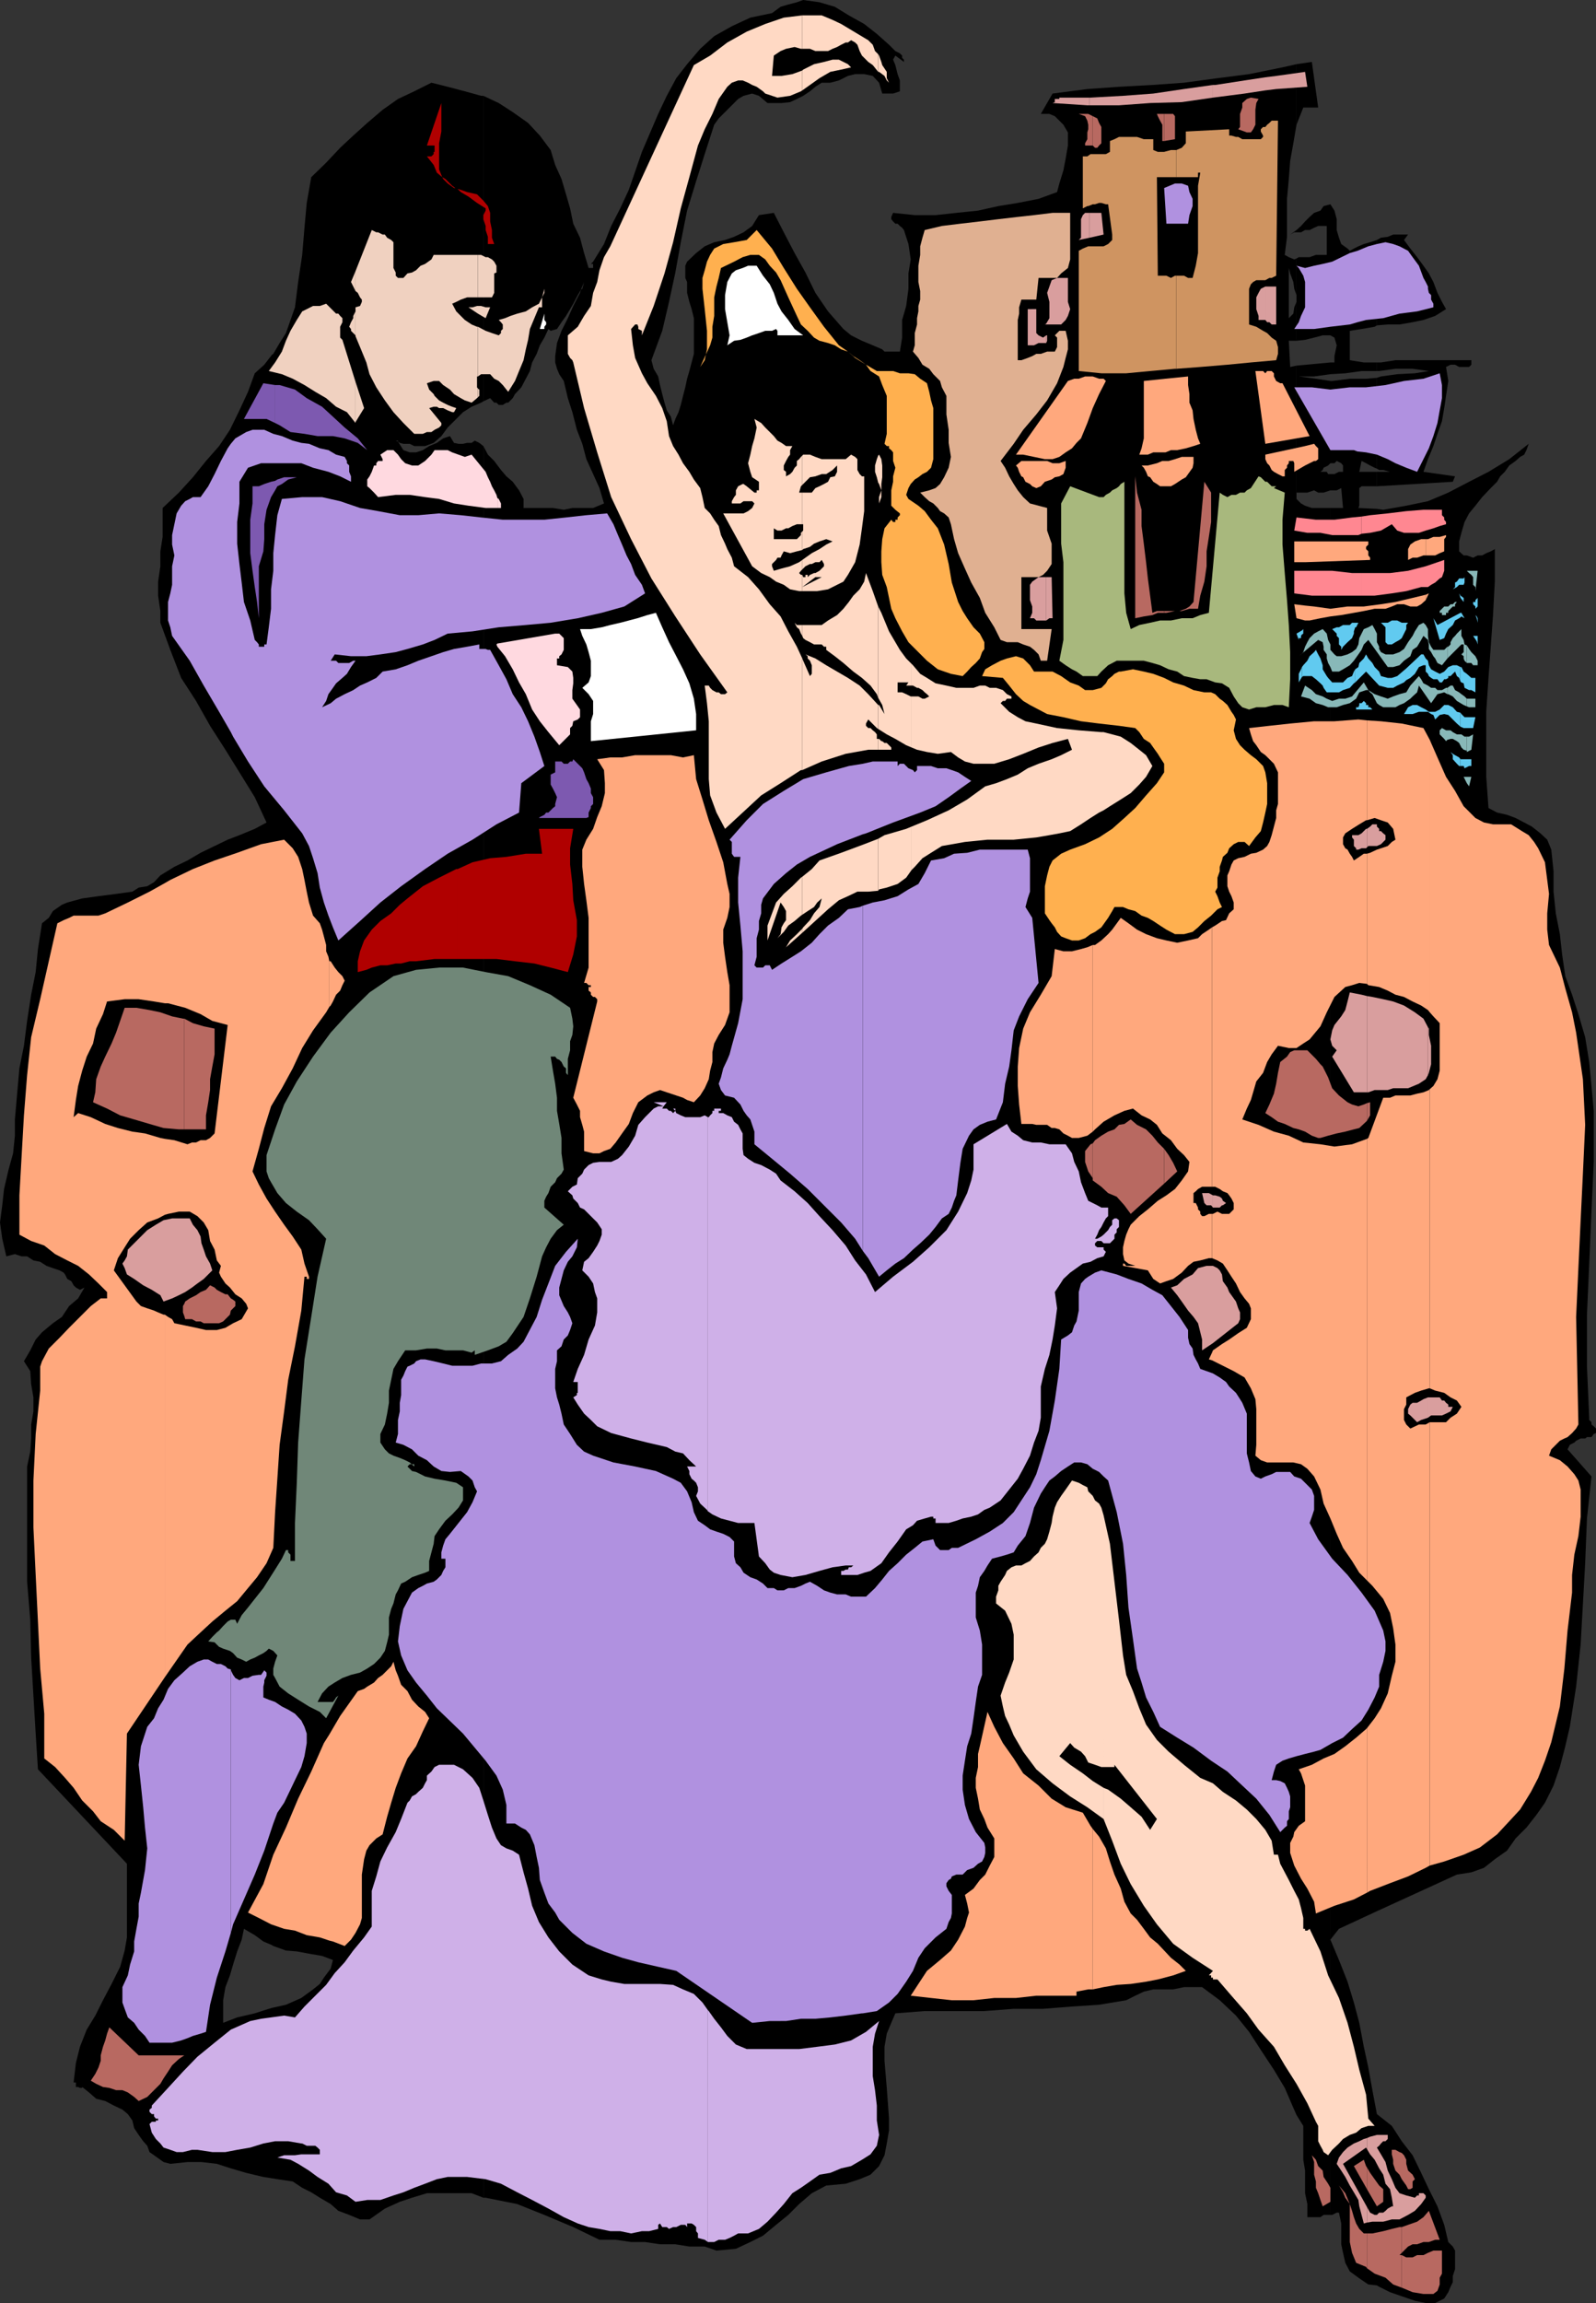 <svg xmlns="http://www.w3.org/2000/svg" width="353.297" height="509.602"><rect width="100%" height="100%" fill="#333333" stroke="none"/><path d="m60.2 482 1.198.203 3.399.5 2.101 1.399 2 1 1.899 1.199 2.402 1.402 1.7 1.5 2.398.899 2.402 1h2.098l3.402-2.399 3.301-1.5 2.7-.902 3.3-1h9.898l2.602 1V98.703l-.902-.703-1-.5-.7.5h-1l-.898.203h-1l-1-.203-.902-1.5-1.5.5-1.399 1-1.699.703-1.402.899-1.5.5h-1.399l-1.402-.5-1.2-1.899-.5-.203H85.2h2.899v.203L88.5 98l.797.203h1.402l1 .5h2.399L96 98l1.7-1.5 1.398-1.898L101 92.703l1.5-1.5L104.398 90l2.102-.898.5-.301V21.203h-.5l-3.602-1-3.8-1-3.598-.902-3.8 1.902-3.602 1.7-3.399 2.398-3.402 2.902L78.199 30l-2.902 2.703L72.199 36l-3.3 3.203-1 5.7-.5 5.5-.5 6-.899 6L65.297 68l-2 5.703-1.399 2.2L60.5 78.3l-.3.199v351.902l.3.2 2.797 1 2.402.199 2.7.5 2.898.5 2.402.902-.5 1.899-1.5 2-.902 1.398-1.5 1.203-2.598 1.899-3.402 1.5-3.098.699V482"/><path d="m60.2 444.3-.7.2-3.102 1-3.898.902-3.102 1.2v-5l.5-2.899 1-2.601.7-2.399.902-2.902 1-2.598.5-2.402 2.398 1.402 1.899 1.399 1.902.8V78.5L58.5 80.703l-2.102 1.899-1.5 4.101L53 90.801l-2.102 4.3-2.398 3.602L45.598 102l-2.899 3.602L39.598 109 36 112.402v6.399L35.5 122v3.3l-.5 3.403v3.098l.5 3.402v2.598l2.2 6L40.097 150l3.3 5.102 3.102 5.5 3.398 5.3 3.102 5 3.398 5.5L59 182l-2.602 1.402L53 184.801l-2.602 1-2.898 1.402-3.102 1.5-2.898 1.7-2.902 1.398-3.098 1.902-1.402 1.5-1.5.899-1.899.3-1.402.899-3.598.5-3.902.5-3.598.5-3.3.902-1.2.5-2 1.399-.902 1.5-1.5 1.199L8.398 210l-.5 5.102-1 5-.898 5.8-.703 5.5-1 5-.5 5.598-.5 5.703v3.598l-.399 3.902-1 3.598-1 4.3-.398 3.602L0 270.5l.5 3.602.898 3.898 1.899-.5 1.5.5H6l1.398.902 1.5.301 1.399.899 1.402.5 1.5.5.899.5.3.398.5 1 .899.5.5.902.5.5.902.5 1-.5-1.402 2.399-2 1.699-1.598 2.402-2 1.399-2.402 2-1.399 1.601-1.199 2.399-1.402 2.402 1.402 2.2.2 2.898.5 2.902v3.098l-.5 2.902v3.098l-.2 2.902L6 324.5V350l.7 8.402.198 8.399.5 8.402.5 8.399.5 7.898 19.7 20.902v16.301l-.5 2.899-1 3.601L24.699 439l-1.902 3.602-1.7 3.398-1.898 3.102-1.5 3.8-.902 3.598-.5 4.3h.5v1h.5l.402.2h.5v-.2l1.5 1.2 1.598 1.402 2 .5 1.902 1 1.899.899 1.199 1 1 1.402.402 1.7 1 1.5 1 1.398.899 1 .5 1.402 1 .7 1.402 1 .7.5 1.5.398 3.8-.399h3.098l3.402.399 3.098 1 3.402 1 3.797.902 1.902.297v-37.7m46.801 42h.5l7 1.403 6 2.399 6.398 2.699 5.801 2.8h3.598l3.402.5h3.098l3.3.5h3.403l3.098.5H156l2.598.899 4.3-.398 3.2-1.5 2.8-1.399 2.899-2.402 2.703-2.2 2.398-2.398 2.801-2.402 3.2-1.7 4.3-.398 3.098-1 2.402-1 1.899-1.902 1.199-2.399.5-2.601.5-2.899v-2.601l-.5-6.801-.5-6v-3.098l.5-2.902 1-2.398.902-2.102 6.5-.5h13.2l6.5-.5h6.5l6.398-.5 6-.398 6-1 2-1 1.902-.899 2.098-.5h4.402l2.399-.5h4l3.902 2.899 3.598 3.398 2.902 3.602 2.598 4L282 458l2.398 4 1.899 4.402L287 468V80.902l-1.402.301-.301-5.8H287V66.3v.5l-.5 1.2-.203 1.402-1 1V59.301l.3 1.199.7 1.902.203 1.5.5 1.399v-8.098l-.5.2-1.203-.5-.899-.5.5-4V44l.399-4.398.3-4 .7-3.899.703-4.101V14.203l-3.102.7-7.398 1.5-7 .898-7.402 1-7 .5-7.399.402-7 .5-7.699 1-2.602 4.5h1.899l1.203.5 1.898 1.899 1 1.699v2.902l-.5 2.899-.5 2.601-.898 2.899-.5 1.898-4.102 1.5-4.601.902-4.297.7-4.5 1-4.8.5-4.602.5H202.5l-4.8-.5-.403.898v.5l.402.5.5.5h.5l.5.5.5.402.399.5 1 3.098.5 3.402-.5 3.098v3.402l-.5 3.801-.899 3.098v3.902l-.5 3.098h-3.402l-.5-.5-2.098-.899-2.402-1-2.399-1.199-1.699-1.402-3.402-3.899-2.797-4.101-2.203-4.5L175.898 56l-2.398-4.598-2.203-4.3-3.297.5L166.5 50l-1.902 1.402-2.098 1-2 .7-2.402.5L156 54.5l-1.902 1.5-2 1.902-.399.899V61.5l.399.902v2.399l.5 2 .5 1.601.5 2v7.899l-.5 1.902-.5 1.899-.5 1.699-.399 1.902-.5 1.899-.5 2-.5 1.601-.699 1.5-.5 1.399-.5-1.899-.902-1.402-.5-1.7-.5-1.898-.5-2-.399-1.902-1-1.7-.5-1.898 2.399-6.5 1.5-6.402 1.402-6.5 1.2-6.7 1.398-7 2-6.5 1.902-6 2.098-6.5 1-1.398 4.3-4.3 1.2-.7 1.902-.5 1.5.5 1.898 1.598H173l1.898-.2 1.5-.699 1.399-.699 1.5-1 1.203-1 1.398-.902h1.899l1.902-.5 2-1 1.598-.399h2l1.902.399 1.399 1.5.699 2.402h2.402l1.5-.5v-2.402l-.5-1.399-.5-2-.5-1.199.5-.902 1.899 1.402v-.5l-.399-.402v-.5l-.5-.5-1-.5-.5-.5-.402-.399-.5-.5-2.7-2.402-2.8-2.2-3.399-1.898-3.101-1.902-3.399-1-3.601-.5-1.399.5-1.898.5-1.703.5-1.899 1.402-4.8 1L162 5.801 158.098 8 155 10.8l-2.902 3.403-2.399 3.098-2.101 3.902-1.899 4-3.601 8.399L139.199 42l-1.902 4.102-2 3.898-1.598 4-2.402 3.902-.5-1 .5 1-.5.5h.5v.899h-1l-1-3.301-.899-3.398-1.5-3.102-.699-3.398-.902-3.102-1-3.398-1.399-3.102-1-3.297L119.5 30l-2.602-2.797-3.398-2.402-3.102-2L107 21.203v67.598l1.5-.7.898 1h.5l.5.5h.899l.8-.5h.403l1-1 .5-.898 1.398-1.5 1-1.902.899-1.7.5-1.898 1-1.902.703-1.899 1-1.699.898-1.902.5.402 1.399-.402 1-1.5 1-1.399.902-1.5.7-1.199 1-1.902.699-1.2.699-1.699-.399 1.5-.3.2-.2.699-1.5 2.902-1.199 2.7-1.402 2.8-1 2.7-.399 2.898v1.402l.399 1.399.5 1.199 1 1.5.902 3.8 1 3.102 1 3.899 1.2 3.101.898 3.399 1.5 3.3 1.402 3.098 1 3.402-2.402 1h-4.598l-1.902.399-2.399-.399h-6.5v-2l-1-1.902-1.398-1.898-1.402-1.2-1.2-1.402-1.5-2-1.398-1.398-1-1.899v387.598M287 468l1.5 2.402v7.5l.398 2.399v5l.5 2.402v2.899h2.899l.703-.5h1.5v-377.7h-4.102l-1.5-.5-.898-.5-1-1V468"/><path d="M287 109.703V109h2.398l1.5-.5.899.5H293l1.5-.5v-3.598h-.5l-.3-.5h-1.403l.5-.402.203-.5 1-.5.5-.5V84.3l-3.203-.5-3.797-.5h3.398l3.602-.5v-2.597l-7.5.7v28.8m0-34.301 1.898-.199 2-.5 1.899-.5h1.703v-29l-1.5.399-.703 1-1.399.5-1 .898-1 1-.898 1-1 .902v.5h1l.898-.5h1l1-.5.899-.402h1.902v6.402h-2.402l-1.399.5H287.5l-.5.301v18.2m0-24.501-1.402 1 .902-.5h.5v-.5m0-23.3 1.5-3.801h3.297l-1.399-10.098-3.398.5v13.399m7.5 462.5h.398l1-.5h.5l.5 2.398v4.602l.399 1.898.5 2.203 1 1.899 1.902 1.398 2.2 1.5 1.898.203v-37.902l-1-5.301-.899-5-1-4.598-1-5.3-1.199-4.5-1.402-4.602-1.899-4.797-1.898-4.5 1.898-2.402 8.399-3.899v-310.3l-4.098-.2.2-.5V108l.5-.398h3.398v-3.2h-3.899l.5-2.402 1 .5.899.5 1 .5.5.203V83.602l-2.399.199h-3.601l-3.899.5h-.398V102.5h.898l.5-.5 1 .5.399.5v1.402h-.899l-1 .5h-.898v3.598h1.398l1-.5.399 4.402H294.5v377.7m0-407.302 3.297-.198 3.601-.5h3.399v-1.899h-2.899l-3.101-.5v-6.5l2.601-.402 2.899-.5.5-.301V53.102l-1.5.5-1.399.398-1.199.5-1 .5-.902.5-.5-.5-1.399-1-.5-1.398-.5-1.7V48.5l-.5-1.898-.898-1.399v29l.898.5.5 1.7-.5 2.398v1.402h-.898v2.598m10.297 422.902.5.297 2.402 1.203 2.598.899 2.902 1 2.399.5h2.101l2-1 .899-1.399.5-1.203.5-1v-1.398l.5-1.5V498l-.5-.898-1-1-.899-3.801-1.5-4.098-1.902-3.8-1.7-3.602-1.898-3.899-2.402-3.101-2.2-3.399-3.3-2.601v37.902m0-82.801 17.703-8.101 3.2-.5 2.8-1 2.398-1.899 2.7-1.902 1.902-2.7 2.398-2.398 2.2-2.8 1.902-2.7 1.898-3.8 1.399-4.102 1.203-4.598 1-4.3 1.398-8.899 1-9.3.5-8.903.5-9.098.399-9.902 1-9.297-5.297-6 .5-1 1-.5.398-.402 1-.5h1l.399-.301h1l.5-.7.5-.198v-1l-.5-.5-.5-.399v-.5l-.5-.5v-.5l-.5-11.3v-11.5l.5-11.301.5-11.5.5-11V245.8l-.5-5.5-.5-5.301-.899-5.5-1.5-5.098-1.398-4.3-1.5-4.102-.703-4.797-.5-4.5-.899-4.601-.5-4.801v-4.5l-.5-4.801-.898-2.2-1.5-1.398-1.902-1.5-1.7-.902-1.898-1-1.902-.7-2.2-.5-1.898-1-.5-6.898V157.5l.5-7.5.5-6.898.5-7 .398-7.399V121.5l-.898.5-1 .402-.902.5h-1l-1 .5-1.399-.5H324l-1-.902v-2.2l.5-1.898.7-2.402 1-1.898 1.398-1.7 1.5-1.902 1.902-2 1.398-1.398.7-1.2 1-1 1-1.402 1.402-1 1-.898.898-.5.5-1 .5-1.399-4.3 3.399-4.598 2.8-4.3 2.2-4.602 2.398-4.5 1.902-4.801 1-5.098.899-1.402-.2v310.301"/><path d="m304.797 107.602 16.8-1 .5-1.2-7-1 1-2.8 1.2-2.899.902-2.703 1-2.797.5-2.902.399-2.7.5-3.3-.5-3.098 1-.5h1l.902.5h2.2l.5-.5v-1h-16.802l-3.199.5h-.902v1.899h.5l3.601-.5h3.801l3.598.5-3.098.5-3.902.199-3.598.5-.902.3v20.102l.5.297h.902l1.5.402h1.598-4.5v3.2m0-35.602 2.402-.2h2.598l2.902-.5 2.399-.5 2.601-.898 2.399-1.5-.899-1.601-1-2-.902-2.399-1-1.902-1.2-1.7-1.398-1.898L312.2 55l-1.402-1.898.902-1.2h-3.3l-1.2.5-1.5.2-.902.5V72"/><path fill="#cf9461" d="m260.398 81.602 5.301-.399 6-.5 5.2-.5 5.601-.5.398-1.402v-1.5l-.398-1.399-1-.699-1-1-.902-.5-1.5-.902-1.598-.5v-7.899l.398-1 .5-.5.7-.402h2l.902-.5h.5l1-.5.398-34.297H281.5l-.5.5-.5.399-.402.5h-.5l-.5.5v.5l.5.898v.3l-.5.5H275l-.902-.5h-.5l-1-.3h-.5v-1.398l-9.598.5v2.601l-.902 1-1.2.5v6h4.801v-1h.5l-.5 2.899V56l-.5 2.8-.699 2.7h-1l-.902-.5h-1.7v20.602"/><path fill="#cf9461" d="M260.398 61h-.3l-.899.5-1-.5h-1.902l-.2-21.797h4.301v-6H259.2l-1.5.399h-1.402l-1-.399v-2.402H253.2l-1.5-.5h-4l-1 .5-1 .402v2.399l-.902.5h-3.399l-.699.5h-1v11.5l1-.5h.2l1-.399h.5l.898-.3h.5l1 .3h.5l.902 6.7v1.199l-.902.898-1 .5h-3.399l-1.199.5-.902.5v26.602l5 .5h5.5l5.3-.5 5.5-.5h.301V61"/><path fill="#e0b091" d="M236.898 47.102v10.3l-.5 1.899-1.5 1.199-.898 1h-4.102l-.5 4.8h-3.3l-.5 1.7v1.402l-.301 1.399v8.902h.8l1.403-.5 1-.402.898-.5h1l1.399-.5h1.703l.5-1v-2.098l-.5-.5 1-1h1.398l.5 2.2V77.3l-.5 1.902-.5 2L234 84.801l-2.203 3.8-2.399 3.102-2.898 3.399-2.102 3.101L221.5 102l1 1.5.898 1.902 1 1.7.899 1.398 1.203 1.5 1.5 1.402 3.797 1v5l1 2.899v4.5l-1 1.5-.899.902-1 .5h-3.8v11.5h6.699l-1 7h-1.399l-.5-1.402-1-1-.898-.7-1.5-.5-1.203-.5h-2.399l-1.398-.5-1.402-2.8-2-3.2-1.2-3.3-1.898-3.399-1.402-3.101-1.5-3.399-.899-3.101L210.5 116l-.5-1.5-1-.898-.902-.5-.5-.7-1-1-.899-.5-1-.902-1-1 2-.5 1.399-.5 1-.898.902-1.5 1-2.102.5-2.398L210 98v-2.898l-.5-3.399v-4.101l-1-1.899-.402-1.402-1.5-1.5-.899-1.2-1.5-.898-.902-1.5-1.2-1.402.403-1.399v-2.699l.5-1.902v-1.399l.297-1.5v-1.199l.402-1.402v-1.899l-.402-2v-3.601l.402-2.399V54.5l.5-1.898.5-1.7L208.5 50l4.098-.5 4.3-.5 4.102-.5 4.297-.5 3.601-.398 4.102-.5h3.898"/><path fill="#ffb04f" d="M194.098 82.102h3.601l1.5.5h1.899l1.402.199 1.2 1 1.5 1 .5 1.902.398 1.899.5 1.699v11.3l-.5 1.899-.899.902-1 .5-.902.7-.797.5-.902 1-.5.898-.5 1.5.5.902 2.199 1.5 1.402 1.2 1.399 1.898 1.5 1.902L209 120.5l1 4.3.7 4.102 1.398 4.301 1 2 1 1.598 1.402 2 1.398 1.402 1 1.899v1.5l-.5.699-.5 1.402-.898 1-1 .899-.902 1-1 1-2.598-.5-2.902-1-2.399-1.899-4.101-4.101-1.399-2.399-1.5-2.902-.902-2.098-.5-2.402-.5-2.399-1-2.699-.2-2.8V122l.2-2.7.5-2.398 1.5-1.902.402.5h.5v-.5h.5v-.5l.5-.5v-.398l-1-.801-.902-.899V108.5l.402-1.898v-1.2l.5-1.902-.5-1.5v-1.898l-.402-.5-.5-.399v-.5h-.5l-.5-.5.5-2.203v-8.398l-1-2.399-.7-1.902-1.898-1.2-1-1.398-1.402-1-1.399-.902-1.199-1-1.5-.5-1.402-.899-1.5-.5-1.899-.5-1.199-.699-1.402-1.5-1.5-1.402-.899-1.899-1.898-4.101L172.797 62l-1-1.7-1.399-1.5-1-1.398-1.398-1h-1.902l-1.7.5-1.898 1-2.902 1.399-.5 2.199-.5 1.902-.5 2.399v4.101l-.399 2.399v2.402l-.5 1.7-2.199 4.8 1-1.5.5-2.402v-4.098l-.5-4.8-.5-4.5V61.5l.5-1.7.5-1.898.7-1.5.898-1.402 2-1 2.402-.398 2.797-.5 2.203-2.2L170.898 55l2.602 4.3 2.898 4.602L179.297 68l3.101 4.3 3.301 4.102 2 1.399 1.598 1.402 2.402 1.5 2.399 1.399"/><path fill="#fff" d="m167.5 58.8 1.398 2.2 1.5 1.902.899 1.899.8 2.402.903 1.7 1.5 1.898 1.398 2 1.899 1.402h-5.7v-1l-.3-.402-.899.402h-1.5l-1.398.5-1.5.5-1.203.5-1.399.5-1.398.2-1.5 1 .5-2.2-.5-2.902-.5-2.899v-3.101l.5-2.899 1-1.902.898-.7 1.5-.5 1.2-.5h1.902"/><path fill="#f0d1c0" d="m78.7 93.402 1.898-3.101-1.899-5.801zm0 0"/><path fill="#f0d1c0" d="m78.7 84.5-2.903-9.297-.5-.5v-2.402l.5-1v-.899l-.5-.5-.399-.5h-.5L72.2 67.203l-1.402.5h-1.5l-2.399 1.2L65.7 70.8l-1.402 2.402-1 2.2-.899 2.398-1.5 2.402-1.398 1.899 2.898.699 2.399 1 2.601 1.402 2.399 1.5 2.402 1.399L74.4 90l2.398 1.203 1.902 2.399V84.5m0-10.098 1 2.399 1.398 3.402.699 2.598 1.5 2.902 1.902 2.899 1.899 2.601 2.199 2.399L91.699 96h1.899l.902-.398h1l.7-.5 1-.5.5-.5v-.5L95 90.3l1-.3h.7l.5.3h.898l1 .5 1 .403h.402l.5-.902-.902-.301-1-.398-1-.5-.899-.5-1-1-.199-.399-1-1-.5-1.402 1.5-.5h1.2l.898.902 1.5 1 .902 1 1.5.899.898.5 1.5.5 1.2-1 .199-.2V86l-.2-.297v-2.402h.2v-11h-.2l-1.199-.5-1.5-1L101 68.902l-.902-1.699.902-.402 1-.5 1.398-.5h2.399v-9.399H96l-.5 1-1.402 1-1 .399-1 1-.899.5-1 .199-.902 1h-1.2l-.5-.5v-.7l-.5-1v-5.698l-.5-.5-.898-.5-.5-.7h-.5l-1-.5h-.402l-1-.5L78.699 60v4.402l.5.399.5 1 .399.5v.5l-.399.902-1 .297v6.402"/><path fill="#f0d1c0" d="M78.7 68v.902l-.5 1v.5l-.5.899-.403 1 .402.5v.402l1 1v.2V68m.001-8-1 2.402 1 2V60m27.097 27.902.3-.3v-1.399l-.3-.203v1.902m0-4.602.703-.5h2l.898 1 1 .5.899.903.8 1 .403.5 1.5-2.402.898-2.2 1-2.398.5-2.402.5-2.098.399-2.402 1-2.399 1-2.402H120v-2.2l-.703 1.403-1.5.797-1.399.902-1.898.5-1.5.5-1.203.5-1.399.399.5.5.399.5v1l-.399.402v.5l-.5.5-1.5-.5-1.398-.5-1.703-.902v11m0-13.899 1.703 1 1-2.402h-1l-1-.297h-.703v1.7m0-1.7h-.2l-1 .297h-.898l2.098 1.402v-1.699m0-1.903h3.101l.5-1v-4.3l.5-.2v-1.5l-.5-.898-.5-.5-.898-.5h-.5l-1-.5h-.703v9.399M120 65.8l.5-1v-.898zm0 0"/><path fill="#fff" d="m119.5 72.8 1-3.398v1.399l.398.5v.5l-.398.5v.5h-1"/><path fill="#ffa87d" d="m283.898 84.8 6 11.7-9.8 1.703-2.2-16.101h1.7l.5.5.402-.5h1v-.899.899l.5.5v.699l.5 1 .898.5h.5m-48 17.199v1.5l-.5 1.402-.898.5-1 .2-.703.5-1.5.5-.899 1-1 .398-.898-.398-.5-.5-1-.5-.5-1-.402-.2-.5-1-.301-.902-.399-.5 1.2-1h5.699l1.203.5h1.5l1.398-.5M258 107.602h1.2l.898-.5 1.5-1 .902-.5.5-.7 1-1.402.2-1v-1.398h-2.602l-1.5.5-1.399.398H258v5.602m0-5.602h-.703l-1.2.5-2 .5H252.7l.5.5.5.902.399 1 .5.2.699 1 .8.5.7.5H258V102m0-1.898 1.2-.5h1.398l1.902-.399 1.7-.5 1.5-.5-.5-1.203-.5-1.898-.5-2.399-.2-1.902-.703-1.7v-1.898l-.297-2v-1.902l-5 .5v16.3m0-16.301-4.8.5V97l-.5 2.203-.5 1.399h1.898l1.199-.5H258V83.8m30.898 53.5h1l2.399-.5 2.203-.398 2.398-.3 2.801-.5 2.2-.399 2.398-.5h2.402l1.399-.5 1.199-.5h1.5l1.402.5h1.5l.899-.5 1-.902v-1.2l-2.899.7-3.8.902-3.2.5-3.8.5h-3.602l-3.797.5-3.602-.5-2-.203v3.3m0-3.3-2.398-.297.5 3.098 1.898.5V134m0-9.598 14.399-.5v-.5l-.399-.5V122l-.5-.5v-.5l.5-.5v-.7h-14v4.602m0-4.602H286.5v4.602h2.398v-4.601m0-16.801 2-1h.399l.5-.398v-2.399l-.5-.5-.399-.5-2 .5V103m0-4.297-8.8 1.899v1l.402.898.5.5.5 1 .5.402.898.5 1 .5h.5V104l.5-.5v-.5l.399-.5v-.5h1l.203.5v1.902l2.398-1.402v-4.297"/><path fill="#ffa87d" d="m315.598 132.8.699-1.5-.7.302zm0-9.898h2.101l1-.5 1-.402v-2.7l.399-.5v-.398l-1.399.399h-1.402l-1.2.5h-.5v3.601"/><path fill="#ffa87d" d="M315.598 119.3h-1l-1.399.5-1 .7-.5 1v2.402l1-.5h1l1.399-.5h.5v-3.601M244.797 84.3l-1.5 2.903-1.399 3.098-1.199 3.3L239.297 97l-1 1-1 1.203-1.399.899-1.398 1-1.5.5h-1.703l-4.797-1h-1.602l11.5-16.301 1.399-.5h1l1.402-.5h1.7l1.398.5h1l.5.5"/><path fill="#7d59b0" d="M131.297 176.402v1.5l-.5.5v.399l-.5 1v1l-.5.199h-10.5l.203-.2 1-.5.398-.5h.5l1-1 .5-.398v-.5l.399-1.5-.399-.902-.5-1-.5-.898v-2.2l1-.5V168.5h1.399l.5.5h.902l.5-.5h.5l.2-.5 2 2 .398.902.5 1.5.5.899.5 1.199v1l.5.902M60.898 108.5l.5-.898 1-.5 1.399-1 1.902-.5h1.7-4.5l-1.5.5-.5.3v2.098m-.001-2.098-.898.2-1.5.5-1.203.5h-1.399v3.8l-.5 3.598v7.402l.5 3.899.5 3.601.5 3.301.399 3.598v-11.5l1-3.301.203-2.7V116l.5-3.2 1-2.8.898-1.5v-2.098m0-12.8 1 .5 2.399 1.5 3.101.398 2.899.5h3.402l2.598.5 2.902 1 2.098 1.602L79.199 97l-2.902-2.398-2.598-2.399L71.297 90l-3.399-1.898-2.601-1.899-3.399-1h-1v8.399"/><path fill="#7d59b0" d="m60.898 85.203-2.601-.402L54 92.703h5l1.898.899v-8.399"/><path fill="#b091e0" d="M263 49.5h-4.8l-.5-7.898 2.398-1h1.5l1.402.5.297 1.398L264 44v1.602l-.703 2L263 49.5M51.098 427.703l.5-1.902L54 420.3l2.398-5.5 2.102-5.3 2-6 .898-2.398 1.5-2.2L64.297 396l1-2.098L66.699 391l.7-2.398.5-2.899v-2.101l-.5-1.5-.7-1.399-1.402-1.5-1.5-.902-1.399-.7-1.5-1-1.398-.5-1.203-.5v-2.398l.203-.902v-.5l.5-1v-.7l-.5-.5-.703 1h-.5l-1.399.2-1 .5H54l-1 .5-.902-.5-.5-.7-.5-1v-.199 58.301"/><path fill="#b091e0" d="m51.098 369.402-.7-.199-.5-.5-1-.5H48l-1-.5-.902-.5h-1l-1.399.5-1.699 1-1.5 1.399-1.902 1.699-1.399 1.902-1 2.399L35 378l-.902 2.203-1.5 1.899-1.399 4.3-.5 4.098.5 4.602.5 4.8.399 4.5.5 4.598-.5 4.8-.899 5-.5 2.403v2.899l-.5 2.699-.5 2.8v2.2l-.902 2.902-.5 2.399-1.2 2.601v3.399l.5 1.398.7 1.902 1.402 1.2 1 1.5 1.399 1.398 1 1.5h5l2-.5 1.402-.5 1.2-.5 1.698-.5 1.2-.398.902-6 1.5-6 1.898-5.801 1.2-4.098v-58.3m0-207.403.5 1 3.3 5.5L58.5 174l4.398 5.3 4 5.102 1.5 2.801.899 2.7 1 3.3.5 3.2.902 3.3 1 2.899 1 2.601 1.2 2.899 4.8-4.301 4.5-4.098 4.598-3.601 5.3-3.801 5-3.399 5.5-3.101 5.301-3.399 5-2.601.5-6.5 5.102-3.801-1-3.098-1.203-3.402-1.399-3.398-1.5-3.102-1.898-2.898-1.402-3.301-1.7-3.098-1.898-3.402h-.5l-.5-.2h-1.402v-1l-2.7.5-2.898.5-2.402.7-2.598.902-2.902 1-2.399 1-2.601.899-2.899.5L83.297 150l-2 1-1.598.703-1.5 1-1.902.899-1.899 1-1.199 1-1.902.898.902-1.398.5-1.5 1-1.399.7-1L75.796 150l1-.898.902-1.5 1-1.399h-.5l-.902.5h-2.399l-.5-.5H73.2l.899-1.402 3.601.402h3.399l3.101-.402 3.399-.5 2.601-.7 3.399-1 2.601-1 2.899-1.398 5.5-.5 5.8-.902 6-.5 5.5-.5 6-1 5.301-1.2 5-1.398 4.598-2.902-.7-1.899-1.5-2.199-.898-2.402-1-1.899-1-2.402-.902-2.098-1-2.402-1.399-2.398-4.601.398-4.5.5-4.797.5h-9.203l-4.797-.5-4.5-.5-4.8-.398-4.602.398H88.5l-4.8-.898-4-.7-4.403-1.5-4-.902h-4.399l-4.5.402-1 3.598-.5 4.402-.398 4v3.899l-.5 4.101v4.301l-.5 4.098-.5 3.8h-.5v.5h-1.203v-.5l-.399-.5-.5-.5-1-4.3L54 133.203l-.5-4.3-.5-4.102-.5-4.5V115.5l.5-4.098v-4.8l1.898-3.102 2.899-1h8.902l2.598 1 3.402.902 2.598 1 2.402 1.2v-1.2l-.402-1V103l-.5-.5v-.5l-.5-.898-1.899-.5-1.699-1-1.902-.399-2.399-1L66.7 98l-1.902-.5-2.399-1L60.5 96l-2-.898h-2.602l-1.398.5L52.098 97l-1 1.203V162m0-63.797-.7 1-1.5 2.797-1.398 2.902-1.402 2.7-1.7 2.398H42.7l-.699.402-1 .5-.902 1-1 1.7-.5 2.398-.5 2.402v2.098l.5 2.402-.5 2.399v4.101l-.399 1.899-.5 1.902v4.098l.5 1.5.399 1.902 3.902 5.5 3.098 5.5L48.5 157.5l2.598 4.5V98.203M300.5 99.902l1.898.2 2.399.5 2.402 1 1.7.898 2.398 1 2.402.902 1.399-2.8 1.199-2.399 1-2.703.902-2.898.5-2.801.5-2.7v-2.898l-.5-2.601-3.601 1.199-4.301.5-4.098.902-4.3.5H300.5v14.2m0-14.2h-1.703l-4.297.5-4.102-.5H286.5l8 13.899h5.2l.8.3V85.703m0-14.403 1.898-.5 3.801-.398 3.598-1 3.902-.5 3.598-.902v-.797l-.5-.902v-1l-.5-.5-.2-.899v-.5l-.5-1-.5-.902-1-2.7-1.398-1.898-1-1.402-1.902-1-1.399-.5-1.699-.398-1.902.398-1.899.5-2.398 1v15.8m0-15.8-1.703.5-3.899 1.902-2.101.5-1.899.399-2 .5-1.898-.5.5.5 1 1.699.398 1.402V68L288 69.902l-.5 1.399-1 1.5h4.398l3.602-.5 4.297-.5 1.703-.5V55.5"/><path fill="#a8b87d" d="m282.5 107.602-.5.398 2.398 1-.5 6v5.5l.5 6.3.5 6 .399 5.5.3 6v6l-.3 6.2-1.399-.5H282l-1.902.5h-2l-1.598.5-1.5-.5-.902-.898-1-1.5-1-1.899-1.598-1L269 151l-1.902-.7h-1.399L264 150l-1.902-.398-1.5-1-1.899-.5-1.902-.899-1.7-.5-1.898-.5h-6l-1.902 1-1.5 1.399-.899 1H239.7l-1.402-1-1-.5-1.399-.899-1.398-1 .898-4.601v-17.2l-.5-4.101v-8.899l2-3.8 6.399 2.398h1l.5-.5.902-.5.5-.5 1-.5.5-.398.399-.5.8-.5V131.3l.399 4.3 1 3.602 1.902-.902 2.399-.5 2.199-.5h2.402l2.399-.5H264l1.7-.7 1.898-.5L270 109l.7.5 1 .5.898-.5h1l.902-.5h1l.5-.5.898-.5 1.7-2.598.5.2 1 1h.402l1 1h1"/><path fill="#ff8791" d="M301.398 131.8h2.899l3.8-.5 3.2-.5 3.3-.898h1.5l.7-.5.902-.5 1-.902.5-.297.5-1.402v-2.399l-4.101 1.399-3.899 1-4 .5h-6.3v5m-.001-5.001h-2.101l-4.399-.5H286.5v5l3.898.5h11v-5m0-8.698 1.899-.2 2.402-.5 2.399-1.402 1.199 1.402 1.5.5h3.3l1.5-.5 1.7-.5 1.402-.5 1.399-.402v-.5l-.399-.5v-.5l-.5-.5v-1.2h-4.101l-3.801.302-4.098.5-3.902.398-1.899.3v3.802"/><path fill="#ff8791" d="m301.398 114.3-2.101.2-3.899.5h-4.101l-4.297-.5-.5 2.902 2.898.5h2.899l2.601.5h5.801l.7-.3V114.3"/><path fill="#88b8b8" d="m320.398 163.703.7-.203h.5l.902.5.5.402.5 1 .5.5.7.2V163h-.5l-.7-.5h-1l-.902-.5-.5-.398h-.7v2.101m0-2.101h-.3l-.899-.5-.5.5v.898l1 1 .399.5.3-.297v-2.101m0-8h.2l1 .5.902 1 1.5.898.7.3v-1.698l-.5-.5-.7-.5-.5-.399-.902-.5-.5-1h-.5l-.7.5v1.399"/><path fill="#88b8b8" d="M320.398 152.203h-.3l-.899.5h-1l-.5-.5h-.902l-.7-.5-1-.5-.5-.902-.5-.7-1.898 2.102-.902 1.5-1.5.399-1.399.5-1.199.5-1.5-.5-1.402-.5-1.399-.899-1-1.703-2.601 3.102-1.5.5h-1.399l-1.5.5-1.199-.5-.902-.5-1.5-.5-.899-.899-1.5-1-.898 2.399 1.898.5 1.399 1 1.5.398 1.203.5h1.898l1.399-.5 1.5-.398 1.402-1 .7-1.399 1.5-.5h.5l.398.5.5.399 1 2 .5.398.902.5h2.7l.898-.5 1-.398 1.402-1 .5-.5 1-.899.399-1.5 2.699 3.899 1.402-2 1.5-.399.7.399v-1.399m-.001-6.5 3.102-3.101h.5v1.699l-.5.5.5.402v.5l.2.5.5.5v-3.902l-.5-.2-.2-1-.5-.898v-1.5l-1 1-.402.5-.5.5-.5.899v.5l-.5.5h-.2v2.601"/><path fill="#88b8b8" d="m320.398 143.102-.699.699h-2.402l-.5-.7-.5-1-.2-1.398v-1.5l-.5-.902-.5-.5-1 .5-.898 1.402-.5 1-1 1.399-.902 1.5-1 .699-1.399.5H306.7l-1-.5-.402-.7v-.5l-.5-1v-1.898l-.5-1-.5-.902-.899.5-1 .402-1 2-.199 1.399-.5 1-.902.699-1 .5-1.399.402h-1l-.5-.402-.898-1v-1.2l-.5-1-.3-1.398-.903-1-1 .5-.899.5-1 1-.5.899-.5 1-.398 1.199-.5.5-.5.402 4.297-3.601 1 .5.203 1v.699l.7 1v.902l.3 1 .5.899.398 1h1.5l.899-.5 1.5-.899.902-1 1-1.402.7-1 .5-1.2 1-1 4.3 6h1.2l1.398-.398 1-1 1.402-1 .5-1.402 1-.7.899-1.5.5-.898 1 .899.199 1v1l.5.699.5.902.402.5.5 1 1 .5 1.2-1.5v-2.601m-.002-7.5h.2v-.399l1-1h.5v-.5l.402-.5h-.402l-.5.5h-.5l-.5.5h-.2v1.399m0-1.399h-.699l-1 1v.399h.5v.5h.899v-.5h.3v-1.399M324.7 173.3l.5.7.5-2.098h-1v1.399m0-1.399h-.7l.7 1.399zm0-5.8v.3l1-.5.398-3.402-.899.5h-.5v3.102m.001-9.802.5.2h1.398v-1.898h-1.899v1.699m.001-9.598h1l.398.5h1v-1l-.5-1-.899-.902-.5-.7-.5-.8v3.902m.001-20.403.5.5.5.403.398.5v1.7l.5.5v.898l.5-4.5h-2.399"/><path fill="#61caf0" d="m288.2 149.8.3-.198h1.898l.5.398.399.3 1 .903.5.5.203.5.7 1h2.698l.899-.5 1.5-.5.902-1L300 151v-2.898l-.3.5-.403 1-1 .398-1 1h-2.399l-.898-1-.3-.398-.903-1.5v-.899l-.5-1.5-.5-.902-.5-1-.399.5-1 .902-.5 1-.898 1-.3.399v2.199"/><path fill="#61caf0" d="m288.2 147.602-.2.5-.5 1V151l.7-1.2v-2.198m0-7.2.3-.199v-1l-.3.297v.902m0-.902-1.2.703.5 1.399v-.399h.5v-.5l.2-.3v-.903M300 151l2.398-2.398 2.899 3.101 1.902.5h1.2l.898-.5 1.5-.703.5-.5v-2.598l-2 1.7-1.2.398h-.898l-1.5-.398-.402-1-1-1-.5-.899-.899-1-.5-.902-.5.902-1 1-.199.899-.699.5V151m0-12.2h.2l.5-1h-.7v1m0-1h-.703l-.5.5h-1.5l-.899.5h-.5l-1 .403 1 1v.5l.5.5v1.399l.5.5v.699l.399-.7 1-1 1-.898.402-1v-.5l.301-.902v-1M311.297 158h1.402l1.399-.5h2l.699.5.5.203.402 1 1-1 1-.203.899.203 1 1 .902.899.797.699v-3.098l-.797-.203-.902-1-1-.5h-.899l-1 1-1 .5h-1.402l-.7-.5-1-.5-.898-.5h-1l-1 .5-.402.703V158m0-.797-.5.797h.5zm0-6.703.902-.5 1-.898.899-1.5 1-.399h.5v1.399l.5.5.199.5.5.398.5.3h.902l.5.7h.5l.5-.7h.399l.5-.3v-.398h.5l1-1 .402 1 .5.398.297.8v-3.198l-.797-.399h-.902l-1 .399-.899 1-1 .5-1-.5-.902-.5-.5-.899-.2-1-.5-.5-.5-.902h-.5l-3.3 3.101v2.598m0-11.297v-.902l.402-.5h-.402v1.402m0-1.403h-1l-1-.5h-1.2l-.898.5h-1.5l1 1v3.302l.5.5h.899l.8-.5.899-.5.5-.399 1-2v-1.402m12 31.699H324l.2.5 1-.5h.5V168h-2.403v1.5"/><path fill="#61caf0" d="m323.297 168-.297-.398-.902-.5-.5-.301-.5-.399.5.7V168l.902 1 .5.5h.297V168m0-7.2.703.302h2.098l.5-2.399h-2.399L323.5 158l-.203-.297v3.098m0-10.001.203.2.5.203.2 1 1 .5h.5l.898.5V150h-.899l-1-.898-.699-.5-.5-1h-.203v3.199m0-14.199.203-.2.7.399-.7-1.2h-.203v1m0-.999-5.098 2.699-.902-1.5 1.402 4.8 1-.398.399-1 .5-1 1-.902.5-1 .902-.5.297-.2v-1m0-3.301.703.903v-.902l-.703-.5v.5m0-.501-.297-.5.297 1zm0-2.398H324l.2-.5v-1.199l-.2.297h-.703v1.402m0-1.402H323l-.5.703-.402.2v1l-.5.5.902-.5.5-.5h.297V128m3.601 13.902.2.7v-1.899h-.2v1.2m0-1.2h-.8l.8 1.2zm0-3.903.2 1v-1l-.2-.398v.399m0-.399-.3-.3.3.699zm0-2 .2-.199v-1.902l-.2.199v1.902m0-1.902-.3.3v.403h-.5v.5l.5.5v.5l.3-.3V132.5m-5.3-2.098-.301.2.3-.2m-.3.2-.7.699.7-.7M300.2 157h3.597l-.5-.5h-.399v-.5h-.5v-.398l-.5-.5-.5.5h-.5V156l-.199.5h-.5v.5"/><path fill="#fff" d="M154.098 161.602 130.797 164v-4.398l.5-1.602v-2.898l-1-1.5-1.399-1.399 1.399-1.203.5-1.398v-3.399l-.5-1.902-.5-1.7-.899-1.898-.5-1.5h2.399l2.402-.402 1.899-.5 2.199-.5 1.902-.5 1.899-.5 2.199-.7 1.902-.5 1.399 3.2 1.5 3.3 1.402 2.7 1.7 3.3 1.398 3.102 1 3.399.5 3.398v3.602"/><path fill="#ffd9e0" d="m110.098 143.102 1.699 2.101 1.703 2.899 1.398 2.898 1.5 2.602 1.399 3.398 1.703 2.602 1.898 2.398 2.399 2.902 2.402-2.402v-1.398l.5-.5.2-1 1-.399.5-.5V157l-.7-1-1-1.398v-1.899l.2-1.5V150l-.2-1.398-1-1-2.402-.399v-1.5h.5v-.5l.5-.402.5-1v-2.598l-1-1h-.899l-12.8 2.2v.699m0-.7-.2.2.2.5zm0-30h.8v-1l-.5-1-.3-.199v2.2"/><path fill="#ffd9e0" d="m110.098 110.203-.2-.703-.5-1-.5-.898-.398-1-.5-1-.5-1.2-3.102-3.8-1.5.5-1.398-.5-1.402-.5-1-.5h-2.899l-.699 1L94.098 102l-1.5 1h-1.399l-1.5-.5-.902-.898-.7-1-1-1H85.7l-1.5 1 .5 1V102h-1l-.402.5v.5h-.5l-.5 1.402-.5 1-.5.7v1.5l.5.398 1 1 .902 1 3.899-.5H90.7l3.399.5 3.101.402 3.301 1 3.2.5 3.8.5h2.598v-2.199"/><path fill="#ffb04f" d="M228.898 148.602H233l1.898 1 2 1.398 1.899.703 1.402 1h1.7l1.898-.5 1-1 .5-.902.402-.301.5-.398.5-.5 1-.5h.399l2.699-.5 2.402.5 2.098.5 2.402.898 2 1 2.399.703 2.101 1 2.399.5h1.5l.902.399 1 1 .7.5 1 .898.898 1.5.5.703.5 1-.5 2.399.5 1.898.902 1.402 1 1 1.398 1.2 1.2.898 1.5 1.5.5 1.402.402 2.399v4.601l-.402 1.899-.5 2.199-.5 1.902-1.2 1.399-1.398 1.902-1-.902h-1.402l-1 .5-1 .902-.399 1-1 .899-.199.8-.5 1.399v1l-.5 1.402v2.2l-.5.898.5 1 .5 1.402.5 1-1 .5-1.402 1.399-1.5 1.199-1.399 1.402-1.199 1-1.902.5h-2l-1.899-1-1.402-.902-1.5-1-1.2-.7-1.398-.5-1.402-1-1.5-.398-1.2-.5H246.7l-.5.899-.902 1.5-.5.699-1 1.402-1.399 1-1 .5-1.199.899-1.402.5h-1.5l-1.399-.5-1-.399-.898-1-.5-1-.703-.902-.5-.7-1-1.5v-6l.5-2.398.5-1.902.703-1.399 1.898-1.5 2-.902 3.301-1.2 3.098-1.5 2.902-1.898 2.7-2.402 2.398-2.2 2.402-2.8 2.399-2.7 1.601-2.398V169l-.902-1.398-.5-.801-1-1.399-.7-1-1.398-.902-1-1.5-.902-.898-3.598-.5-4.402-.5-4-.5-3.899-.899-3.601-.703-3.797-2-1.5-.898-1.602-1.5-1.5-1.899L222 150l-4.602-.398.7-1.5 1.5-.899 1.902-1 1.398-.5 2-.5 1.602.5 1.5 1.5.898 1.399"/><path fill="#ffa87d" d="m153.598 167.102.5 5.3 1.402 4.5 1.398 4.598 1.7 4.8 1.5 4.5.902 4.802.5 2.199v2.902l-.5 2.399-.902 2.601v2.899l.402 3.101.5 3.399.5 2.898v6l-1 2.8-1.402 2.2-1 1.902-.399 1.899V235l-.5 1.902-.3 1.899-.899 2-1 1.601-1.402 1.5-1.5-.5-.899-.5-1.5-.5L148.5 242l-.902-.297-1.5-.5-1.399.5-1.402.7-2 1.5-1.2 2.398-.898 2.402-1.5 2.098-1.402 2-1.2 1.402-1.398.5-1 .5h-1.402l-2-.5v-4.3l-.399-1.5-.5-1.7v-1.402l-.699-1.399-.8-1.5 5.3-21.3v-.5l-.5-.5h-.402l-.5-.5v-.5l-.5-.399v-.8h.5V218h-.5l-.5-.5h-.5l1-3.398v-11l-.5-3.899-.5-3.601-.399-3.801V188l.899-2.2 1.5-2.398.902-2.601 1-2.399.7-2.902v-2.2l-.2-2.898-1.5-2.402 2.899-.398h2.601l2.899-.5h7.902l2.7.5 2.398-.5m-117.098 204 5-7.2 2.898-2.699L47 358.801l2.898-2.399 2.602-2.101 2.398-2.899 2-2.402L59 345.902l1.5-3.402.398-7.898.5-7.399.5-7.5 1-7.402.899-7 1.5-7.399L66.699 290l.7-7.5h.5v1.703V283h.5v-.5l-1-2.898-.7-3.102-1.902-2.898L62.898 271l-2-2.898L59 265.203l-1.703-3.101-1.399-2.899 1.399-5 1.203-4.601L60 244.8l2.398-4 2.399-4.399 2.101-4.5L69.297 228l2.902-4 .7-1.2v-10.097l-.2-1-.5-1.203v-1.398l-.5-1.899-.402-1.5-.5-1.402-1.5-1.7-.899-2.898-.5-2.402-.5-2.598-.5-2.402-.898-2.7-1.203-1.898-1.899-1.902-5.101 1-5.297 1.902-5 1.7-4.8 1.898-5 2.402-1.2.7V222h.7l3.8 1 3.398 1.402 2.602 1.5 3.398.899-2.898 24-1 1-.902.5h-1.2l-1 .5H42.5l-1 .402-2.902-.902L36.5 252v16.8l.7-.198 2.398-.5H42l1.7 1 1.398 1.398 1 1.703.402 2.399 1 1.898.5 2.402.898 1.2-.398 1.5.398.898 1 1.5 1 .902 1.2 1.5 1.402.899 1 1.199.398 1-1.398 2.402-1.902.899-1.7 1-1.898.5h-2.402l-2.2-.5-2.398-.5-2.402-.5-.5-.899-.899-.5-.699-.5v80.2m0-80.2h-.3l-1.2-.5-.902-.402-1.5-.5-1.399-.5-1-1-5-6.898.899-2.7 1.5-2.402 1.199-1.898 1.902-1.899 1.899-1.703 2.402-.898 1.5-.801V252l-1-.2-3.402-1-2.801-.398-3.2-.8-2.8-.899-3.2-1.5-2.8-.902-1 .902.5-3.8.5-3.102.902-3.399 1-3.101 1.399-2.899.699-3.3 1.5-3.2.902-2.8 3.899-.5h3.101l3.399.5L36.5 222v-26.598l-3.402 1.899-4.801 2.402-5 2.399-1.5.5h-5.5l-1 .5-1.2.5-1.398.699-1.902 8.402-1.899 8.399-2 8.398L6 237.902l-.703 8.899-.5 8.8-.5 8.899v8.703l2.601 1.399 2.899 1 2.402 1.898 2.7 1.402 2.398 1.2L19.699 282l2.098 2 1.902 1.902v1.399h-1.402l-2.2 1.699-2.398 2.402-2.402 2.399L13.199 296l-2.402 2.402-1.5 2.801-.399 1.2v5.3l-1 9.598-.5 10.3V338l.5 10.5.5 10.3.5 10.403.899 10v9.899L12.199 391l2.2 2.402 1.898 2.2 1.902 2.8 2.399 2.399L22.297 403l2.902 1.902 2.399 2.399.5-23.7 8.402-12.5v-80.199m36.398 138.5.801.2 2.598 1 1.402-1.399 1-1.5 1-1.902.399-1.399v-9.601l.5-3.399.5-1.902.699-1.2 1.5-1.5 1.402-.898 1-3.902.899-3.098 1-3.3 1.199-3.2 1.402-3.3 1.899-2.7 1.5-3.3L95 380.203l-.902-1.402-1.5-1.2-1.399-1.5-1-1.898-1.402-1.402-.7-2-.5-1.2-.5-1.898-.5 1-1.898 1.899-1 .699-.902 1-1.5.902-.7.5-1.398.5-3.902 5.5-2.399 4.098v45.601m0-45.602-1.199 1.903L68.9 392l-2.9 6-2.703 6.402-2.797 6-2.203 6.5-3.399 6.301 2.399 1.2L60 425.8l2.898 1 2.399.402 2.601 1 2.899.5 2.101.7V383.8"/><path fill="#ffa87d" d="m72.898 222.8.301-.3.5-.898.7-1.5.898-.899.5-1.203.5-1-.5-1-.899-.898-.8-1-.899-1.399h-.3v10.098m168.999 217.402 2.399-.5 2.902-.5 3.098-.203 3.402-.5 2.598-.5 3.402-.898 2.801-1-1.402-1.399-1.899-1.5-1.5-1.601-1.402-1.5-1.7-1.399-1.398-1.902-1.5-2-1.402-1.399-1.399-2.601-.8-2.899-1.399-3.101-1-2.899-.902-2.902-1.5-2.598-1.399-1.699v35.5"/><path fill="#ffa87d" d="m241.898 404.703-.5-.703-1.699-2.898-3.8-1.2-3.102-1.902-2.899-2.898-3.398-2.7-2.102-3.3-2.398-3.399-1.902-3.601-1.5-3.301-1.7 7.601-.398 1.7V391l-.5 2.402v2.2l.5 2.398.398 2.402 1 2.098.7 1.902 1.5 2.399v4.101l-1 1.899-1 2-1.2 1.199-1.398 1.902-1.902 1.399.5 1.902.402 2-.402 1.2-.5 1.898-1.5 2.902-1.598 2.399-2.402 2.101-2.899 2.399-1.902 2.898-1.7 2.602 4.5.5 4.602.5h4.801l4.598-.5h4.8l4.5-.5h8.899v-.899l2.601-.5h1v-35.5m0-154.301.5-.5 1.899-1.699 2.402-1.402 2.2-1 1.898-.5 1.902 1.5 1.899.902 1.5 1.2 1.199 1.898 1.902 1.5 1.399 1.902 1.5 1.399 1.199 1.5-.297 2.101-1.402 2-1.5 1.899-1.899 1.398-1.902 1.203-2.2 1.899-1.898 1.5-1.902 1.898-.5 1-.5 1.203-.399 1.399-.3 1.398v1.5l.3 1.402.899.7 1.5.5h-2l-.399-.5h-.3v.5l5.5 1 1.199 1.898 1.5 1 1.402-.5 1.5-.5 1.899-1.398 1.402-1.5 1.2-.899 1.5-.3 1.898-.5h.699v-9.801h-.7l-1 .5h-.5l-.398-.5v-.5l-.5-.5v-.399l-.5-1h-.5V264l.5-.398.5-.5.899-.5h2.199v-57.399l-.7.5-1.5 1-.898.899-2.199.5-2.402.5-2.399-.5-2.101-.5-2.399-.899-2-1-1.902-1.402-1.7-1.2-1.898 2.602-.902 1-1.5 1.399-1.399 1h-.5v41.3"/><path fill="#ffa87d" d="m241.898 209.102-1.199.5-1.402.398-2 .5h-1.899l-1.898-.5-.703 6-2.399 4.102L228 224l-1.5 3.602-.902 4.3-.301 4.098v4.3l.3 4.102.5 4.301h2.403l.898.2h2.399l1 .699h.703l1 .3.898.899 1 .5.899.5h1.5l1.902-.5 1.2-.899v-41.3M268.297 301l4.8 2.402 2.403 1.399 1.398 2.402 1 2.399.2 2.199v7.902l-.2 2.399 1.2 1 1.402.5h5.797L288 324l1.398 1 1.5 1.703 1.399 2.899.703 3.101 1.5 3.297 1.398 3.402 1.399 3.098 2 2.902 1.601 2.598 1.7 1.703V252l-3.301 1.203-3.899.5-3.101-.5-3.797-.402-3.203-1.5-3.297-.899-3.402-1.5-3.598-1.199 1-2.402.898-1.899.5-1.699.7-2.402 1.5-1.899.902-2.402 1-1.7 1.398-1.898 2.399.5H287l1.5-1 1.398-.902 2.399-2.898 1.402-3.102 1.7-3.398 2.398-2.2 1.5-.402 1.601-.5 1.7.203v-28.8h-.7l-1 .699-1.199.8-.402-.8-.5-.7-.5-.902-.5-.297-.5-.902v-1.5l.5-.899 1.5-1 1.601-1 1.5-.902h.2v-22.098l-1.899-.199-5.3.399h-4.5l-5.301.5-4.598.5-4.5.5.398 1.398.5 1.5.7.902 1 1.5 1 .7.902.898 1 1 .898 1.902v7l-.398 1.399V181l-.5 1.902-.5 1.899-.5 1.5-.5.902-.902.797-1.5.703-1.2.2-1.398.699-1.402.3-1 .5-.5.899-.5 1.5-.399.902v2.399l.399 1.199.5 1 .5 1.402v1.5l-1 .899-.7 1.5-.898.199-1.5 1-.703.402v57.399H269l1 .5.7.5 1 .398.398.5.5.703.5 1v1.399l-1 1H270.5l-1-.5-1 .5h-.203v9.8l1.203.5 1.2.7 1 1.5.898 1.398 1 1.5.902 1.902 1 1.399 1 1.199.398 1v2.402l-.898 1.899-1.902 1.199-2 1.402-1.598 1-2 1.399-.203.5V301m0-1.7-.7 1.5.7.2zm0 0"/><path fill="#ffa87d" d="m302.598 418.8.699-.398 4.402-1.699 4-1.5 3.899-1.902.902-.5v-98.098l-.902.5h-1.5l-1.899.899-.902-.899-.5-1v-2.402l.5-1v-1.598l1.902-1 1.399-.5 1.699-.5h.203V241l-.203.203-1.2.5-1.398.297-1.5.402h-3.3l-1.2.5h-1.5l-3.3 8.899-.301.199v97.703l1.199 1.2 2.402 2.898 1.5 3.101.7 3.399.5 3.601v3.801l-.801 3.098-.899 3.902-1.5 3.297-1.402 2.203-1.7 2.2V418.8"/><path fill="#ffa87d" d="m302.598 382.402-.2.2-2.199 1.898-2.402 1.902-2.399 1.7-2.398 1-2.602 1.398-2.898 1 .5.902.5 1.5.398 1.2V403l-1.398 1-1 1.402-.203 1-.7 1.399V410l.903 2.8 1.5 2.903 1.398 2.2 1.5 2.898.399 2.601 4.101-1.699 4.301-1.402 2.899-1.5v-36.399m0-164.699.3.297 2.399.402 1.902.801 1.7.899 1.898.5 1.902 1 1.899.898 1.5 1 .402.5v-60.297l-1.402-2.601-4.801-1-4.598-.5-3.101-.2V181.5l1.699-.5 1.402.5 1.5.5 1.2 1.402.5 2.399-.801.5-.899.902-1.5.5-.902.297-1.5.703-.7.2v28.8M316.5 412.8l3.2-.898 4.3-1.5 3.598-1.601 3.8-2.899 2.7-2.902 2.402-2.598 2.398-3.902 1.602-3.098 1.5-3.8 1.398-4.102 1.899-7.898 1-8.399.703-8.402 1-8.399V348.5l.5-4.5.898-4.098.5-4.3v-6l-.5-2-.898-1.399-1.5-1.703-1.703-1.398-2.399-1 .5-1.399 1-1 .899-.902 1-.5L347 318l1-.898.898-1 .5-.899-.5-23.8.5-10.801.5-10.602.5-10.297.5-10.8-.5-10.102-1.5-10.301L348 224l-1.5-5.297-1.203-4.601-2.399-5-.398-3.399v-3.601l.398-4.301-.398-3.098-.5-3.902-1.5-3.098-.902-1.402-1.2-1.5-1.5-.899-2.398-1.5h-4l-2-.402-1.902-1-2.598-2.598-1.902-3.402-2-3.098-1.899-4.3-1.402-3.2-.297-.699V224l.797.902 1.402 1.5v10.5l-.5 1.899-.902 1.5-.797.699v66.203l1.2.5 2 .5 1.398 1 1.402.7 1 1.398-1 1.5-1.402.902-1 1H316.5v98.098"/><path fill="#b091e0" d="m191 445.5 3.098-.5 2.699-1.898 1.902-1.899 1.899-2.703 1.5-2.398 1.199-2.899 1.402-2.101 2.399-2.399 2.402-1.902.5-1.5.5-.899.2-1v-4.101l-.7-.899-.5-1v-.699l.5-.703.5-.297.2-.5 1-.402h1.398l1-1 1.402-.5 1-.899.898-.5.5-1 .2-.902v-1.2l-.2-1-1.898-2.398-1.5-2.902-.902-3.098-.5-3.402v-3.098l.5-3.3.5-3.2.902-2.8.5-3.399.5-3.601.5-3.399.898-2.601v-6.7l-.5-3.101-.898-2.899v-5.5l.5-1.5.398-1.902 1-1.398.7-1.2 1-1.5 1.902-.5 1.398-.402 1.5-.5.899-1.5 1.703-2.098 1-2.902.898-3.398 1.5-3.102.899-1.398 1-1.5 1.203-.899 1.398-1.203 1.5-1 1.399-.898h1.5l1.402.398 1.2 1 1.398.703 1 1 1 .899 1.902 7 1.399 7 .699 6.898.5 7.203 1 7 .902 6.5 1 3.098 1 3.3 1.598 3.2 1.5 3.3 3.8 2.399 3.602 2.203 3.899 2.899 3.601 2.398 3.301 3.102 3.098 2.898 2.902 3.602 2.398 3.8 1-1 .5-.402v-1l.399-.5v-1.7l.3-.898V397.5l-.3-1-.399-.898-.5-1-1-.5-.898-.2h-1L282 392l.5-1.5 1.398-.898 1.399-.5 1.703-.5 1.898-.5 2-.5 1.399-.399 2.601-1.5 2.399-1.203 2-1.898 2.101-1.899 1.5-2.402 1.399-2.7 1-2.398v-2.601l.902-2.899.5-2.402v-2.098l-.5-2.402-1.902-4.399-2.899-4-3.101-3.902-3.399-3.598-3.101-4.3-1.899-3.602.5-1.398.5-1.5V331l-.5-1.398-2.398-2.399-1.5-.5-.902-1H282.5l-1 .5-1.402.5-1 .5-1.2-.5-1-1.203-.398-1.898-.5-2V312.8l-1-2.399-.5-.8-.902-1.399-1.5-1.402-.7-1-1.398-1-1.5-.899-1.402-.5-1.399-.5-.5-1.199-.5-.902-.5-1-.199-1.399-.703-1L263 296v-1.7l-1.902-2.898-1.899-2.402-1.902-2.398-2.2-1.2L252.7 284l-2.902-1-2.598-1-3.402-.898-1.399.5-1.5.898-.699.5-.902 1-.5 1.902V290l-.5 2.402-.5.899-.5 1.5-.899.699-1.5.902-.398 6.5-1 7-1.203 6.7-1.899 6.5-1 3.101-1.398 2.899-1.902 2.898-1.7 2.602L222 337l-2.902 1.902-3.098 1.7-3.902 1.898h-1.399l-.699.5h-1.902l-1-1-.5-1.398-2.399.5-1.699 1.398-1.902 1.5-1.899 1.902-1.902 1.7-1.5 1.898-1.598 1.902-2 1.899H191V445.5m0-92.2h-2.602l-1.199-.5h-1.902l-1.5-.398-1.399-.5-1.5-1-1.601-.902-1 .402-1 .5-1.399.5H174.5l-1 .5h-1.402l-.801-.5h-1.399l-1-1-1.398-.902-1.402-.5-1.5-1-.7-1.2-1-.898-.398-1.5v-3.3l-1-1-1.402-.7-1.5-.5-1.399-.5L156 337.5l-1.5-1-.902-1.898-.5-2.2-1-2.402-1.399-1.898-1.699-.899-3.8-1.703-4.602-1-4.801-.898-4.5-1.5-2-.899-1.598-1.5-1.5-2.402-1.402-2.098-.5-2.402-.5-2-.5-1.598-.399-2v-4.3l.399-1.7v-2.402l1-.899.5-1.5.902-.902.5-1.2.5-1.5-.5-1.398-.5-1-.902-1.402-1-2.398v-1.7l.5-1.902.5-1.898.902-1.899 1-1.203 1-2 .2-1.898-2.602 2.898-2.399 3.102-1.5 3.898-1.398 3.602-1.203 3.8-1.899 3.598-1 1.902-1.398 1.5-2 1.399-1.602 1.402-2 .5H106.5l-1.902.5h-4.5l-2-.5-2.098-.5-1.902-.402h-1l-1 .402-.399.5-1 .5-.5.2-.5 1-.402 1-.5.898v3.402l-.297 1.7v1.898l-.402 1.902v3.098l-.5 1.902 1.699.5 1.902 1 1.399 1.399 1.902 1L96 324.5l1.7 1 1.898.203L102 325.5l1.7 1.203.898.899.5 1.5.5.898-1 2.402-1.2 2.2L101.5 337l-1.902 2.402-1 1.2-.5 1.398-.399 1.5v1.402h.899v1.899l-.5.8-.399.899-1 1-.699.5-1.5.402-.902.5-1 .5-1.399 1L89.297 356l-.797 3.8-.402 3.403.699 3.098 1.402 3.3 1.899 2.7 2.402 2.902L96.7 378l5.8 5.602 5 6 2.398 3.3 1.399 3.098.8 3.402v4.098H114l1.398.902 1 .5.899 1 1 2.399.5 2.601.5 2.399.203 2.699 1 2.8.898 2.403 1.5 2 .899 1.598 2.902 2.902 3.098 2.399 3.902 1.699 4 1.402 3.598 1 4.402 1 4 .899 16.801 11.5 3.898-.399H174l3.297-.5h3.203l3.297-.3 3.402-.403 3.598-.5H191v-92.2m0-76.5 1.2 1.602 2.398 4.098 1.699-1.398 1.902-1.5 1.899-1.2 2-1.902 1.601-1.398 2-1.899 1.399-1.703 1.402-1.898 1.5-1 .7-1.399.5-1.5.5-1.203.398-3.297.5-3.902.5-3.098 1.402-2.902 1-1.399 1.398-1 1.7-.699 1.902-.5 1.5-3.8.5-4.102.898-3.801.5-3.598.5-4.402 1.2-3.098 1.902-3.8 2.398-3.602-1.398-14.398-1.5-2.399.5-1.902.5-1.5v-7.399l-.5-1.902h-10.602l-2.8.703-2.899.2-2.199 1-2.902.5-1.399 2.8-1.402 2.399-2.2 1.199-2.398 1.5-2.902.902-2.598.5-2.199.7V276.8"/><path fill="#b091e0" d="m191 200.402-.703.301-2.598.5-2 1.899-2.402 1.699-1.899 1.902-1.699 1.899-2.402 1.898-1.899 1.203-2.398 1.5-2.102 1.399-.5-1h-1l-.5.5H167.5l-.5-.5.5-1.899v-4.101l.5-1.899v-1.902l.5-1.7v-1.898l.398-1.402 2.399-3.2 2.703-2.398 2.398-1.902 2.899-1.7 6-2.8 5.703-2.2V169l-3.102.5-5 1.402-5.101 1.5L173.5 175l-4.602 2.902-3.601 3.598-3.797 4.3.5.5v2.602l.5.7h1.398l-.5 4.601v5.5l.5 5.098.5 5.699v10.602l-1 5.3-1.398 5-.5 1.899-.5 1.199-.902 1.902-.5 2-.5 1.399.5 1.402.902 1.2 2 .5 1.398 1.5.7 1.398.699 1 .8.902.403 1.2.5 1.5v2.8l3.898 3.2 4 3.3 3.899 3.399 3.601 3.601 3.801 3.797 3.098 3.602L191 276.8v-76.399m0-15.799.7-.2 6-2.402 6-2.2 3.398-1.398 2.902-2 2.598-1.902 2.402-1.7-1.402-.898-1.5-1-1.399-.5L209.5 170h-1.902l-1.5-.5H203v.902l-.5.5-.402-.5-1-.402-1-1h-.899l-.5.5v-1h-5.5L191 169v15.602"/><path fill="#b00000" d="M101.297 212.203h8.601l4.102.5 4.297.5 3.601.899 3.801 1 1.2-3.899.8-4v-3.601l-.8-4.399-.2-3.601-.5-4.301v-3.598l.7-4.3h-7.602l.703 5.5h-3.602l-4.3.699-3.598.3-3.902.899-3.301 1.5v19.902m0-19.903H101l-3.8 1.903-3.602 1.899-3.399 2.699-1.699 1.402-1.902 1.899-2.399 1.699-1.902 1.902-1.7 2.399-.898 2.398-.5 2.203v2.399l1.899-.5 1.199-.5 1.902-.5h1.5l1.899-.399h1.199l1.902-.5h1.399l4.101-.5h5.098v-19.902m0-150.501.703.7 1.7 1 1.898 1.402 1.902 1.2v.5l-.5 1v.898l.5 1.5v.902l.5 1.5V54h1.398l-.5-1.398v-1.7L108.5 49v-1.898l-.5-1.5-1-1.2L105.598 43l-2.2-.5L102 42l-.703-.2m0 0-.5-.198.5.199m-.5-.199-.7-.5-1.5-1.5-.699-.399.2.399 1 1 1.402 1h.297m-2.899-2.399L97.2 37.5v-5.797l.5-2.601V22.8l-3.2 9.403h1.7v1.399H96v.5l-.5.5h-1L96 36.5l.7 1.703 1.198 1"/><path fill="#708778" d="m126.2 223 .5 2.402.198 1.7L126.7 229l-.5 1.402v2l-.5 1.899v3.601l-.402-.5v-1l-.5-.402-.5-1-.5-.5-.5-.2-.399-.5h-1l.5 3.102.5 2.899.399 3.101v2.899l.5 2.902.5 3.098v3.402l.5 3.598-.5.902-1 1-.399.899-1 1-.5 1.398-.5.8-.398.903v1.5l4.297 3.797-1.5 1.203-1.399 1.899-1 1.898-.898 2-1.203 4.5-1.5 4.8-1.399 4.102L113.5 295l-1.402 1.902-1.7 1-2.398.899-2.902 1v-1l-.7.5-1.898-.5h-3.902l-1.899-.399H94.5l-2.402.399h-2.399l-1.601 2.402-1 1.7-.5 2.398-.5 2.402v2.7l-.399 2.398-.5 2.402-1 2.098v1.902l1 1.5.899.899 1 .5 1.402.5 1.2.5 1 .5 1 .898v-.5h-1l-.5.5 1 1 .898.203 2 1 2.101.5 2.399.399 2.402.5 1.5 1V332l-1 1.602-1.402 1.5-1.5 1.398-1.399 1.902-1 1.5-.199 1.7-.5 1.898-.5 1.902v2.2l-.902.398-1.5.5-1.399.5-1.5 1-.902.402-.7 1.5-.5.899-.5 2-.5 1.199-.5 1.902v3.801l-.398 1.7-.5 1.898-1 1.5-1.402 1.402-1.5 1-1.598.899-2 .5-1.902.699-1.7 1-1.398.902-1.402 1.5-1 1.899h3.402l.399-.5.3-.5.5-.399-2.699 5-1.402-1.402-2.399-1.2-2.398-1.5-2.203-1.398-1.899-1.5-1-1.902-.398-.7v-1.398l.398-1.5.5-1.402-.898-1-1-.5-.5.5-.703.5-1 .5-.899.5-1 .402-.898.5-1-.5-1-.402-.902-1-.7-.5-1.5-.5-.898-.399-1-1-1.402-.199.902-1 1-1 .5-.402.898-1 1-1 .7-.399h1l.402.899 1-1.899 1.398-1.699 1.5-1.902 1.899-2.399L59.5 349.5l1.398-2.2 1.5-2.398.899-1.902h.5v.5l.5.5v1.402h1V337l.402-8.898.301-8.899.7-9.3.698-9.102 1.5-9.399 1.399-8.902 1.902-8.398L70.297 272l-1.899-2-2.699-1.898-2.402-1.899L61.398 264 60 261.602l-.5-.899-.5-1.5v-3.601l1.898-5.7 2-5.5 2.801-5.101 3.598-5.5 3.902-5.301 4.098-4.5 4.5-4.398 5.3-3.602 5-1.398 5.102-.5h5.301l5 1 5 .898 4.797 2 4.601 2.102L126.2 223"/><path fill="#cfb0e8" d="M156.7 496.102h1.398l1-.5h1.402l1-.399 1-.5.898-.5h2.2l2.402-1 1.898-1.601 1.899-2 1.703-1.899 1.898-2.402 1.899-1.2 2-1.398 2.101-1.5 2.399-.402 2.402-1 2.2-.5 2.398-1.399 1.902-1.199 1.399-1.902.5-2.399-.5-3.199v-3.3l-.399-3.403-.5-3.098v-6.5l.5-2.902.899-2.797-2.899 2.399-3.3 1.898-3.602.902-3.899.5-4 .5h-11.601l-2.399-1L161 450.5l-1.402-1.898-1.5-1.899-1.2-1.703-.199-.2v51.302"/><path fill="#cfb0e8" d="m156.7 444.8-1.2-1.698-1.902-1.899-2.399-1-2.199-1-2.902-.203h-7.899l-2.902-.5-2.098-.5-2.902-.898-3.598-2.399-2.902-2.902-2.399-3.098-2.101-3.402-1.5-3.598-.899-3.8-1-3.602-1-3.899-1.398-.902-1.402-.5-1.2-.7-1-1.5-1-2.398-.898-2.8-1-3.2-.902-2.8-1.5-2.2-2.098-1.902-2-1h-3.3l-1 .5-.7 1-1 .902v1l-.402.7-.5 1-1 .898-.5.5-.899.5-.5.902-.5.5-1.402 3.598-1.2 2.902-1.898 3.399-1.5 3.101-.902 3.301-1 3.2v7.898l-1.7 2.402-2.398 2.899-1.902 2.601-2.2 2.399-1.898 2.601-2.402 2.399L67.398 444l-2.101 2.402-2.399-.402-2.898.402-2.203.301-2.399.5-4.3 1.899L47.5 452l-3.8 3.102-3.2 3.3L37.2 462l-3.602 3.902v.5l-.5.399v.5l.5.5h.5v.5l.402.5h.5v.402h-.5v.297h-.902l-.5.5.5 1.902.902 1.399 1 1 .7.902 1.5.5 1.398.5H40.5l2-.5h1.2l3.3.5h2.898l2.602-.5 2.898-.5 2.899-.902 2.601-.5h2.899l2.902.5h.2l1 .5h1.898l.5.402.5.5v1h-4.098l-1.402.2h-2.399l-1.5.5 2.899.5L66 478.8l2.398 1.5 1.899 1.402 2.402 1.5 1.7 1.899 2.398.699 1.902 1.402 2.598-.402h2.902l2.899-1 2.199-.7 2.402-1 2.399-.898 2.601-1 2.399-.5h4.3l4.102.5 3.398 1 3.602 1.899 3.297 1.699 3.601 1.902 3.399 1.899 3.101 1.398 2.399.8 2.402.403 2.399.5h2.199l2.402.5 2.399-.5h1.601l2-.5v-.902l.399-.301.5.8h1l.5.403.902-.402h.7l1-.5h1l.398.5v-.8h1l.5.3.5.5v.903l.402.5v1l1.5.399.7.5V444.8m0-110.398 1 .7 1.898.898 1.902.5 1.898.5H167l1 7.402 1.398 1.5 1 1.399.899.699 1.5.5 2.601.5 2.899-.5 3.101-.898 2.899-.801 2.902-.399h2.598-.899l-.5.399h-.5l-.199.5h-.5l-.5.3h-1 .5v.899h3.598l1.5-.5 1.402-.398 2.399-1.7 1.699-2.402 1.902-2.398 1.899-2.7 1.5-.902.902-1 1.7-.5 1.398-.398h.5V336h.5v1H210l1.7-.5 1.398-.5 1.902-.398 1.5-.5 1.398-1 1.2-.5L221.5 332l3.797-4.797L226.5 325l1.5-2.898.898-2.899 1-2.601.5-2.899v-6.902l.899-3.899 1-3.101.703-3.399.5-3.101.5-3.801-.5-3.598 1-1.5.898-1.402 1.5-1.398 1.399-1 1.402-1 1.7-.399 1.5-.8 1.398-.403.5-1-.5-.5v-.5h-1.399l-.5-.398v-.5l.5-.5h.899l.5.5h1.402l1-1v-.899l.5-.5V272l.5-.5V270l-.5-.398h-.5l-.5.398v1l-.5.5-.402.703-1 1-.5.399-.899.5h-.5l.5-.899.399-1 .5-.703.5-1 .5-.898.5-.5v-1.899h-1.5l-.899-.5-2-1L240.2 264l-.902-2.398-.5-2.399-1-2.101-.5-1.899-1.399-2h-3.601l-1.899-.402H228.5l-2-.5-1.203-1-1.399-.899-1-1.699-7.398 4.5v5.598l-.5 2.402-.902 2.797-2 4.102-2.598 4.101-3.8 3.797-3.602 3.203-4.399 3.297-4 3.402-2-3.902-2.402-3.098-2.098-3.3-2.902-3.399-2.899-3.101-2.601-2.899-2.899-2.601-3.101-2.399-1-1.5-1.399-.902-1.898-1-1.5-.5-1.402-.899-1-.8-.2-1.399v-3.402l-.5-.899-.5-1-.898-.699-.5-1-1-.402-.902-.5h-1v-.5h.5v-.5h-1.5v.5h-.399v.5l-.5.5-.3.402h-.2v87.2"/><path fill="#cfb0e8" d="m156.7 247.203-.7-.402-1 .402h-3.3l-1-.402-1-.5-.2-.5-.5.5-.5-.5h-.402l-.5-.5h-1l.3-.5H145.7l-1 .5-1.902 1.902-1.5 1.7-.7 2.398-1.398 2.402-1.5 1.899-.902.8-1.5.7H132.7l-1.402.199-1 .5-1 1-.399.902-1 1-.199 1.399-1 .5-1 1 1 .898.2.703 1 1 .5 1 .898.399 2 2 .902.898 1 1.5v1.203l-.5 1.399-.5 1-.902 1.398-1 1.402-1 .801-.399 1.899 1.399 1.398 1 1.5.402 1.902.5 1.399v3.101l-.5 2.899-1.402 3.101-1 3.399-1.399 3.101-1 2.899h1v2.402h-.199v.5l-.8.5 1 1.598 1.398 2 1.5 1.402 1.402 1.399 3.098 1.5 4.402 1.199 3.598.902 4.3 1 1.903 1 1.7.399 1.398 1.5 1.5 1.398h-2l.5 1v.703l.5 1 .5.399.5.5.402 1V330l-.402 1 .902 1.703 1.5 1.399.2.3v-87.199"/><path fill="#cfb0e8" d="M149.5 245.8v-.5h-.5Zm-2.602-1 .7-.898h-2.899zm0 0"/><path fill="#d99e9e" d="m47 281.102-.902.898-1 1-1.399 1-1.199.902-1.5 1-1.402.7-1.5.699-1.899.699-.699-1.398-1.902-1.2-1.899-1-2-1.402-1.601-1-.5-1.398-.5-1 .5-.7.5-.902.199-1.5 1.402-1.398 2.899-2.899L34.5 271l1.7-1 1.898-.398H42l.7 1.398 1 1.203.698 1.399.2 1.5.5 1.398.5 1.5.902 1.602.5 1.5M231.598 137.3l.699-.5H233l-.203-9.097h-1.2v9.598"/><path fill="#d99e9e" d="M231.598 127.703h-1.7l-1.398 1-.5.7v3.398l.5 1.402v1.399l-.5 1.199h.898l.5.5h2.2v-9.598m0-51.801.199-.5v-1.199h-.2v1.7"/><path fill="#d99e9e" d="m231.598 74.203-.7.5-1-.5-.5-.5v-5.3H227.5v8h1.398l1-.5h1.7v-1.7m0-2.403h3.3l1-1 .5-.898.5-1.5-.5-1.601V61.5H234l-1.203.5-.5 1.402-.5 1.399.5 2v3.601l-.7 1.2v.199"/><path fill="#d99e9e" d="m231.598 71.602-.301.199h.3zm9.602-19 3.097-.7-.5-4.8h-2.598v5.5"/><path fill="#d99e9e" d="M241.2 47.102h-1l-.5.5-.403.898v4.102l-.5.5 2.402-.5v-5.5M241.2 23.3h6.5l6.898-.5 7-.198 6.902-1V18.8l-6.402.902-6.801 1-6.7.5-7.199.399h-.199V23.3"/><path fill="#d99e9e" d="M241.2 21.602h-6.7v.3h-1v.7l-.5.199 7.7.5h.5v-1.7m27.3 275.602 5.598-4.402.402-.899v-1.5l-.402-.902-.5-1.5-1.5-2.098-.399-1-1-1.402-.199-1.5-.5-.898-.5-.5-1-.5v17.101m0-17.101h-1.402l-1.899.5L264 282l-1.902 1-1.5 1.402-1.399.5 1.399 1.7 1 1.398 1.402 2 1.2 1.402 1 1.399.5 2 .398 1.601v2.399l2.402-1.598v-17.101m0-12.899h1.5l.5-.5h.2l.698-.5-.699-.5-.199-.5-.5-.402-1-.301h-.5v2.703"/><path fill="#d99e9e" d="m268.5 264.5-.902-.5h-1.5l.5 2.203.5.5h1l.402.5V264.5m0-242.898 7-.899 4.598-.703v-2.898l-4.598.699-6.5 1h-.5v2.8M280.098 70.8l.402.5h.5l.5.5h1v-8.398h-2.402v7.399m0-7.399-1 .5-.5.899-.5 1v2.601l.5 1.5v.899h1.5v-7.399m0-43.402 2.402-.297 6.898-.5-.5-3.3-6.398.898-2.402.3V20m22.5 471.8 1.199-.198h2.402l1.899-.5h1.699l1.902-1 1.5-.899 1.399-1.5 1-1.402v-.5l-.5-.5h-1v.5h-.399l-.5.5-1.902-.5-1.5-.5-.899-1.2-.8-1.898-.899-1.902-.5-1.899-1-1.699-.902-1.5.5-.402.402-.5.5-.5h.5l.5-.5v-.899h-2.402l-1.5.399-.7.3v18.7"/><path fill="#d99e9e" d="m302.598 473.102-.7.199-1 .5-1.199.5-1.402.902-1 1-.899 1.2-.5 1.398 1 1.5.899 1.402 1 1.899.902 1.5 1 1.699.2 1.402 1 3.797.699-.2v-18.698m0-231.399h.3l1.399-.5h2.902l1.2-.402h3.3l2.399-1 1.5-1 .5-.899v-10.601l-1-1.899-1.899-1.402-2.402-1.5-2.399-.898-2.199-.5-2.402-.5-1.2-.2v21.301"/><path fill="#d99e9e" d="m302.598 220.402-1.2-.3-2.601-.5-.5 2-.5 1.898-.899 1.402-1.5 1.899-.5 1.199-.398 2 .398 1.402 1 1-1 1.399 4.801 7.902h2.899v-21.3m0-32.903.3-.297h1.899l.902-.402 1-1v-1l-.5-.399-.5-.5h-.402v-.5l-.5-.5v-.5h-1l-.5.5-.7.5v4.098"/><path fill="#d99e9e" d="M302.598 183.402h-.2l-1 1-.699.399h-1.402v.5l.402.5v1.402l.5.5V188h.5l.7-.297h1l.199-.203v-4.098m13.5 130.301.699-.5h2.402l.899-.402 1-.5.5-1h-1v-.5l-.5-.399-.399-.5h-.5l-.5-.699h-2.601v4.5m0-4.5-1 .399-.5.3-.899.5h-1l-.5.399-.5 1v1l.5.402 1.5 1.5.899-.5 1.5-.5v-4.5m0-71.301.199-.5.5-1.902v-4.098l-.5-2.402v-1.398l-.2-.301v10.601"/><path fill="#ffd9c4" d="m177.598 206.402 5.699-5.199 2.402-2 2-.902 2.098-1h2.402l2.2-.2v-11.5l-3.102 1.2-5.098 1.902-4.8 1.7-1.7 1.898-2.101 1.699v8.402l1.199-.8 1.402-.899.7-1 1-.902-.5 1.902-1.2 1.399-.902 1.5-1.5 1.601-.2.297v.902"/><path fill="#ffd9c4" d="m177.598 205.5-1.2 1.203-1.5 1.399-.898 1.5-1 .898 4.598-4.098v-.902m0-11.5-.301.203-1.899 1.899-1.898 1.699-1.703 1.902-.899 2.399-1 2.699v3.3l2.899-8.398.703 1 .5.899v2l-.5.699-.5.902-.203 1.5-.7.899 1.403-1.399 1-1.402 1.398-1 1.399-1.2.3-.199V194m.001-23.598 4.3-1.902 5.301-1.7 5-.898h2.2V163.5h-.301v-1l-.399-.5-.5-.398-.5-.5h-.5l-.5-.5v-.5l.5-.899 1.899 1.899.3.199V156l-2.199-2.398-1.902-1.899-2.598-1.703-2.402-1.398-2.399-1.399-2.398-1.5-2.203-.902.5.402v.5l.5.5.402 1v1.899l-.402.5-1.5-3.399-.2-.5v24.7"/><path fill="#ffd9c4" d="m177.598 145.703-1.2-2.601-1.898-3.399-1.703-3.3-2.399-2.7-2.398-3.3-2.402-2.7-3.098-2.402-.5-1.899-1-1.902-.5-1.2-.902-1.898-.5-2-1-1.402-.899-1.398-1.199-1.2-.5-2.402-.5-2-1.402-1.898-1-1.7-1.399-1.902-1-1.898L149 98.703l-.902-2.203-.5-3.297-1-2.902-1.399-2.7-1.902-2.8-1.2-2.2-1.5-3.398-.5-2.8-.398-3.602.899-1h.5l.199.5v.5l.8.402v1l2.602-6.5 2.399-7.203L149 53.602l1.7-7.5 1.898-6.899 1.902-7 1.5-3.601 1.7-3.399 1.398-3.3 1.902-2.7 1-.902 1.398-.5h1l1.2.5.902.5 1 .402 1.398 1 .5.5 2.7.899 2.8-.399 2.399-1 .3-.203v-4.398l-2.199.8-2.398.399h-2.102l.399-4.5 1.5-1 1.203-.5 1.898-.399 1.399.399h.3V3.402l-4.097.5-4.102 1.399L165.297 7 161 9.402l-3.8 2.899-3.602 2.101-18.5 40.098-1.399 2.402-1 2.899-.5 2.601-.902 2.399-.5 2.902-1.5 2.2-1.399 2.398-2.199 1.902v4.098l.5.902.5.5.2.5 2.398 10.098 2.902 9.8 3.098 9.899 4.402 9.3 4.5 8.7 5.301 8.402 5.5 8.399 6 8.402-.5.399h-.902l-.5-.399h-.5l-.899-.5-.5-.5-.3-.5H156l.5 3.899.398 4v12.8L157.2 176l1.399 3.8 1.902 3.602 3.898-3.601L168.5 176l4.297-2.7 4.5-2.898h.3v-24.699m.001-5 .199.5.5.399 1 .5.902.5h1.7l.5.5h.5v.699l1.898 1.402 1.902 1.5 2.2 1.899 1.898 1.398 1.902 1.703 1.399 1.899.3.8v-20.199l-1.199-3.402-1.5-4-.402 1.902-1 1.7-1.399 1.398-1 1.402-1.199 1.5-1.402 1.399-2 1.199-1.399 1h-4.3v2.402"/><path fill="#ffd9c4" d="M177.598 138.3h-1.2l-.5-.5.5 1 .5.403.399 1 .3.5v-2.402m.001-7.501h3.3l2.399-.398 2-1 1.402-.699 1-1.5 1.598-2.8 1-3.903.5-3.598.5-3.8v-7.7h-.5l-.5-.5-.5-.902v-2.398l-.5-.5-.899-.5-1.199 1h-5.3l-1.399-.5-1.203-.5h-1.5l-.2.199v6.5l1.7-1.7 1.203-.199 1.398-.5h1l1.399-.902 1-1v1.402l-.5 1-1 .2-.5 1-.899.5-1 .5-.898.398-.8 1h-2.102v7h.199v1.402l-.2.2v4.101l.2-.203 1.5-.5.902-.7 1.2-.5 1.5-.5 1.398.5-1.399.7-1.5 1-1.699.902-1.402 1-.7.5V126l.7-.7 1-.5h.402l.801-.398h.898l.5-.5.5.899v.5l-1 1-.898.5h-.3l-.903.402-.5.5v-.5h-.5v.5h-.5l-.2-.5v2.7l2.903-2.2h1.398l-4.3 2.2v.898"/><path fill="#ffd9c4" d="M177.598 129.902h-.301.3v-2.699h-.3l-.399-.402.399-.5.3-.301v-2.098l-.699.5-2 .899-1.898.5-1.703.5-.399-1v-.5l.899-.899.3-.5h.7l.203-.5.5-.902 1.398.402 1.5-.402 1.2-.297v-4.101l-.301.3v.5l-.899.899h-5.101v-2.399l.8.5H173l1-.5h.5l.898-.5 1-.402h1.2v-7h-.7l.399-1.398.3-.301v-6.5l-.3.3-.399.5-.5.399v1l-.5.5-.5.902-.5.5-.898.5v-1l-.5-.402v-1l.5-1 .5-.898.398-.5v-1l.5-.899H174L173 98l-.902-.5-.801-1-1.899-1.898-.898-1-1.5-.899.5 1.899L167 97l-.5 1.703-.402 1.899-.5 1.898.5 1.902.402 1.2 1.5 1v1.898h-.5v.5h-.5l-1.703-1.398-.7-.5h-.199l-1 .5-.5.898v1l-.398.5-.5.902v.5h1.898l.7-.5h1.902l.5.5-.5 1-.902.7-1 .5h-4.5L166.5 125.3l2 1.5 1.898.902 1.399 1 1.703.7 1.398 1 2 .398h.7v-.899m0-109.901 1.699-1.2 2.101-1.5 2.399-1.398 2.402-.5 2.2-.5-.7-.699-2-1h-1.402l-1.899.5-2.199.5-2.402 1.2-.2.199V20"/><path fill="#ffd9c4" d="M177.598 10.8h1.699l1.203.5h2.797l1-.5 1-.398.902-.5 1-.5h.5l.7-.5.898.5.5.5.5 1.399.5 1 1.402 1.402 1 .7 1.2 1.5V12l-.7-.7-.5-1.398-1-1-6-3.601-1.902-.899-2.399-1h-4.3v7.399m16.8 186.301.2-.301 1.699-.399 2.402-.8 1.899-1.399 1.199-1.703v-9.598l-1.2.5-4.8 1.399-1.399.8v11.5m0-31.199h2.899v-.5l-1-1h-.5l-.5-.402h-.2l-.5-.5h-.199v2.402m0-4.602 1.899 1.2 1.902 1 2.399 1.402 1.199.5v-11.3h-.2l-1-.5-.898-.399h-1V151h2.399l-.5.703h1.199v-4.8l-1.2-1.2-1.398-1.902-2.402-4.098-1.7-4.101-.699-1.399v20.2l.899 1.597.5 2-1.2-2h-.199v5.3m0-54.5.2.302.5 1.398v-1.398l.199-1.5V103l-.2-1.398-.5-1-.199.199v6m0-6.001-.3.802-.399 1.398v1.402l.399 1.2.3 1.199v-6"/><path fill="#ffd9c4" d="M194.398 15.902h.2l1.199.899.5 1 .5.5-.5-1v-1.399l-1-1.5-.2-.699-.5-1.402-.199-.301v3.902m7.399 176.598.703-.7 1.7-1.898 1.898-1.199 2.402-1.5 5.098-.902 5-.5h5.8l5-.5 2.899-.5 2.203-.399 2.398-.5 2.399-1.5 2.101-1.402 1.899-1.2 1-.5V162h-.5l-5-.398-4.797-.5-4.602-1-2.398-.5-1.703-.899-1.899-1.203-1.898-1.898.5-.5h.5l.398-.5h1v-.5l-1-.5-.898-.899-1.5-.5h-1.402l-1-.5h-1.2l-1.398.5h-3.8l-2.2-.5-2.402-.5-1.899-1.203-1.5-.898-1.601-1.899-.301-.3v4.8h.3l.903.5h.297l.902.5.5.5.5.399.5.5-1 .5h-.5l-.902-.5h-1.5v11.3l1.203.5 2.2.5 2.398.399 2.902-.399 1.598 1.2 1.5.898 1.902.5h4.598l3.3-1 3.102-1.2 3.398-1.398 3.102-1 3.398-.902.899 2.402-2.399 1.2-2.101.898-2.899 1-2.398 1-2.203 1.402-2.399 1-2.398.899-2.402.699-4 2.902-4.098 2.399-4.8 2.199-3.403 1.402v9.598m42.5 210 1.902 4.8 1.899 5.102 2.199 4.5 2.902 4.801 2.899 4.098 3.601 4.3 4.301 3.102 4.5 2.899-.902 1h.5v.5h.402V438h1l3.098 3.602L276 445.5l2.598 3.602 3.402 3.8 2.398 4.098 2.602 4.102 2.398 4.3 1.899 4.098.5.902v3.399l.5 1 .5.902.203.5 1 .7.898-1.2 1.5-1.402.899-1 1.5-.899 1.402-.5 1.2-1 1.5-.5h1.398l-1.399-1.601-.5-5.301-1.5-5.5-1.199-5.098-1.402-5.3-1.899-5.5-2.398-5-1.703-5.301-2.399-5-.5.402h-.5v-.402h-.398v-2.399l-.5-2.199-.5-1.902-1-1.899-1.203-2.402-.899-1.7-1-1.898-.5-2H282l-.5-3.101-1.402-2.399-2-2.402-2.098-2.098-2.402-2-2.899-1.902-2.199-1.898-2.8-1.2-3.602-2.902-3.399-2.898-2.601-2.602-2.399-3.398-1.5-3.602-1.402-3.797-1.5-3.601-.7-4.301-.898-7.899-1-8.402-1-8.398-1.402-6.301V391h2.402v-.5l9.399 12-1.5 2.402-1.899-2.902-2.402-2.098-2.2-1.902-2.8-2-1-.398v6.898m0-6.898-2.399-1.5-2.199-1.7-2.8-1.902-2.399-1.898 2.398-2.899.899 1 1.5.899.902 1 .7 1.398 1.5.5 1.398.5h.5v-55.7l-.5-1.698-.5-.899-.899-.703-.5-1-1-1-.199-.898-1-.5-.902-.5-1.5-.5-1.399 2-1 1.398-.898 1.402-.5 1.2-.5 2-.203 1.398-.5 1.902-.5 1.7-.5 1-.899.898-.5 1-1 .902-.898 1-1 .5-.902.5h-1.2l-1 .399-1 .8-.398.899-1 1.5-.5.902v1l-.5 1.399v1.5l2 1.601 1.398 2.899.5 2.402v5.5l-1 2.899-.898 2.199-1 2.902.5 2.399.5 2.101.898 1.899 1 2.398 2.102 3.602 2.898 3.898 3.602 3.102 3.898 2.898 3.801 2.402 3.598 2.598v-6.898m0-216.302 1.402-.898 2.399-1.5 2.199-1.402 1.902-1.898 1.5-1.7 1.399-2.402-1.399-2.398-1.5-1.2-1.902-1.5-2.2-1.402-3.8-1v17.3m-49.199-70.8-.5 1.5v1.402l.5-1.402v-1.5"/><path d="M308.398 488.203h-.3l-.899.5-.5.5-.5.399h-.902l-.5.5h-.5l-1-.5-6-10.801 5.101-3.598.899 1.5 1 1.2 1 1.898.902 1.402.5 2 1 1.2.399 1.898.3 1.902"/><path fill="#b86961" d="m278.598 21.902-.5.899-.2 1.5v3.3l-.5 1-.5.7H276l-1.902-.7.402-.5v-2.898l.5-1.402v-1l1-.899.898-.3 1.7.3M40.797 454.8H30.699l-6.5-6.198-.5 1.398-.402 1.5-.5 1.402-.5 1.899V456l-.5 1.5-.7 1.402-1 1.5 1.2.7 1.5.699 1.402.199 1.5.5h1.399l1.199.5 1.402 1 1 .902 1.899-.902 1.5-1.5 1.402-1.398.7-1.2 1-1.5.898-1.402 1.5-1.398 1.199-.801m0-163.598.203.7h1.5l.898.5h1l.7.398H48.5l.898-.399 1.5-1.5.2-.902 1-1v-1l-.5-.398-.5-.301-.7-.899h-.5l-1-.5-.898-.5-.5-.5-1-.5-.902 1-1.2.5-1 .7L42 287.3l-1 .7-.203.5v2.703m0-2.703-.297.5v1.402l.297.801V288.5m0-38.598h4.8v-3.101l.5-2.899.403-2.699v-2.402L47 236l.5-2.7v-5.698l-2.402-.5-2.399-.7-1.902-1v24.5"/><path fill="#b86961" d="M40.797 225.402H40.5l-2.402-.5L35.5 224l-2.402-.5-2.899-.5h-2.601l-1 2.902-.899 2.598-1 2.402-1.402 2.899-1 2.199-1 2.8-.2 2.903-.5 2.2L23.7 245.3l2.899 1.5 3.101.902 3.399 1 3.101.899 3.399.3h1.199v-24.5m201.1 35.302v.5l1.899 1.399 1.5 1.398 1.902.8 1.7 1.903 1.398 1.899 7.402-6.7v-7.699l-1.402-1.402-1.2-1.5-1.398-1.399-2-1-1.402-1.199-1.399 1-1.199.2-1 1-1.402.5-1.5.898-1.399 1-.5.699v7.703"/><path fill="#b86961" d="m241.898 253-.5.203-1.199 1.5v2.399l.7 2.101 1 1.5V253m-.001-220.797.5.5h.5l.399-.5.5-.5v-3.601l-.5-.899-.399-1-1-.5v6.5"/><path fill="#b86961" d="m241.898 25.703-1-.5h-2.101l1.402.5.5 1 .2.899v1l-.2.699v1.5l-.5.902v.5h1.7v-6.5M257.7 261.902l2.898-2.699-.899-1.902-1-1.7-1-1.398v7.7m.001-126.301h.5l1.898-.399h1.5l1.699-.5h1.902l.5-2.902.899-3.098.5-3.402V122l.5-3.2.5-3.3V109l-1.5-2.398-2.399 26.601-.902 1-.797.5-1.402.5h-3.399v.399"/><path fill="#b86961" d="M257.7 135.203h-1.602l-1 .399-1-7.602-.399-3.598-.5-4.101-.5-3.899v-3.601l-1-3.801-.402-3.598v31.399l1.902-.399 1.899-.3 1.199-.5h1.402v-.399m.001-104 2.398-.402v-5.098l-.399-.5h-2v6"/><path fill="#b86961" d="M257.7 25.203h-1.602l.199.5.5 1 .5.899v3.601h.402v-6M292.297 486.8l.5 1.403 1.703-1v-3.101l-.5-.899-1-1.5-.203-1.402-.5-.5v7m0-7.001-.5-.5-.5-1.398-.899-1 .5 1.5v2.801l.399 1.5v1.399l.5 1.199.5 1.5v-7m0-228.001 1.703-.5 1.898-.5 1.899-.398 1.902-.5 1.2-.3 1.5-1.399.199-.203v-3.898l-.7.3-1.199.399-1.402-.399-1-.5-1.899-1.5-1.5-1.601-.898-2.399-1.203-2.402-.5-.5v16.3m0-16.3-1-1.2-1.899-1.898H286.5l-.902.399-.7 1-1.5 1.199-.5 2.402-.398 2.399L282 242l-1 2.402-.902 1.899 1.402.902 1.398 1 1.5.5 1.899.899 1.203.3 1.398.5 1.5.899 1.399.5h.5V235.5m10.301 266.402 1.699 1.2 2.402.898 1.7 1.5 1.898.703V499h-.5l.5-.5v-5.7h-.5l-1.7.403-1.898.5-2.402.5h-1.2v7.7"/><path fill="#b86961" d="M302.598 494.203h-.7l-1-1L300.2 492l-.5-1.398-.402-1.399-.5-1.5v8.399l.5 2.398.902 2.203 2.2.899.199.3v-7.699m-.001-9.801 2.199 3.801 1.402-1v-2.8l-.902-.801-1-1.399-1-1.402-.7-1.2v4.801"/><path fill="#b86961" d="m302.598 479.602-.2-.301-.5-1.399-2.199 1.399 2.899 5.101v-4.8m0-231.602.699-1.2v-2.898l-.7.2V248m7.7 258.203.5.2 1.902.8 2.399.399h2.199l.902-.7.5-1.402V504l.5-.898V498h-1.902l-1.2.5-1 .5H313.7l-1 .5h-1.402l-1-.5v7.203m-.001-7.703.5-.5.902-.898 1-.5h1l1.399-.5h1.199l1.402-.5h1l-2.402-6.399-1.2 1.399-1.398 1-2 .699-1.402.5v5.699m0-16.297 1 1.399.402.8h.5l.5-.3v-1.399l.5-.5-.5-1-1-.902-.402-1.5v-.899l-.5-1-.5-.5v5.801m0-5.801-.5-.199-.899-.5h-.8v1l.3 1.2v.898l.5 1.5.899.902.5 1v-5.8m-11.5 11.3-1-2.402-1.399-1.7.899 1.5.5 1.2 1 1.402"/></svg>
